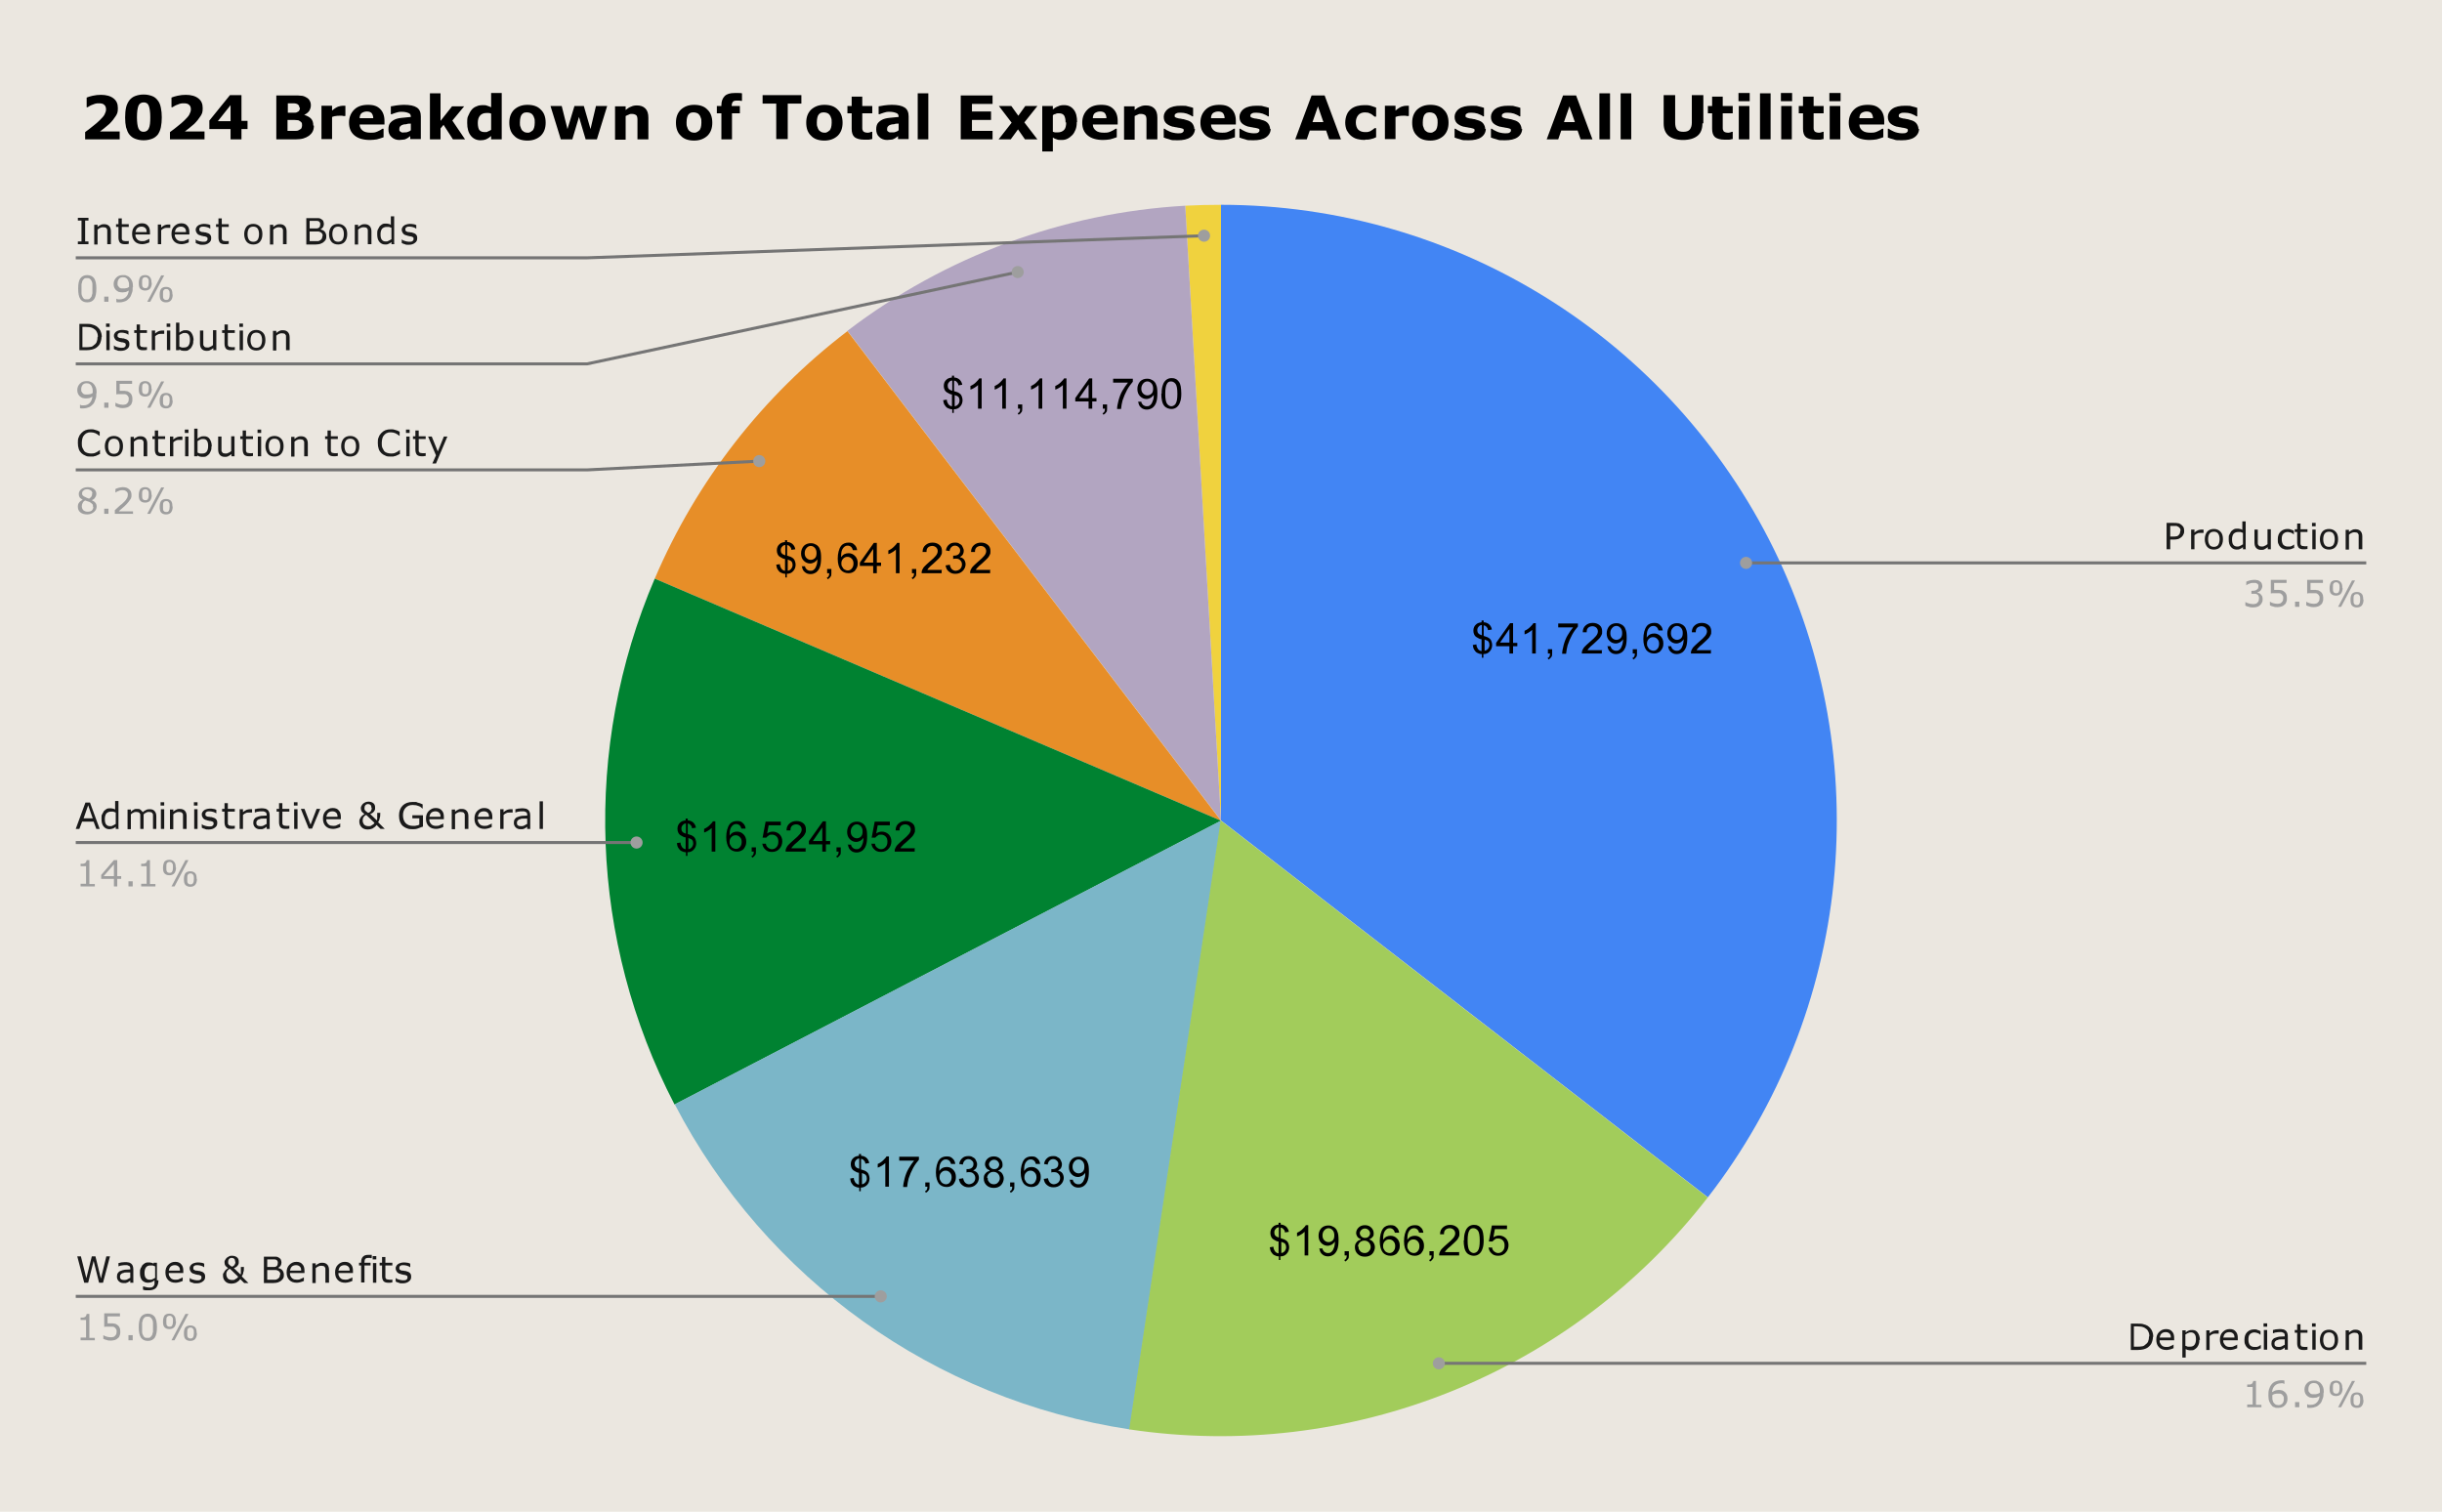 <?xml version="1.0" encoding="UTF-8"?>
<svg id="Layer_1" xmlns="http://www.w3.org/2000/svg" version="1.1" xmlns:xlink="http://www.w3.org/1999/xlink" viewBox="0 0 806 499">
  <!-- Generator: Adobe Illustrator 29.2.1, SVG Export Plug-In . SVG Version: 2.1.0 Build 116)  -->
  <defs>
    <style>
      .st0 {
        fill: none;
        stroke: #757575;
        stroke-miterlimit: 10;
      }

      .st1 {
        fill: #008231;
      }

      .st2 {
        fill: #e78e28;
      }

      .st3 {
        fill: #a2cc5b;
      }

      .st4 {
        fill: #4285f4;
      }

      .st5 {
        fill: #ebe7e0;
      }

      .st6 {
        fill: #b2a5c1;
      }

      .st7 {
        fill: #1a1a1a;
      }

      .st8 {
        fill: #9e9e9e;
      }

      .st9 {
        fill: #7bb6c8;
      }

      .st10 {
        fill: #f0d23e;
      }
    </style>
  </defs>
  <path class="st5" d="M0,0h806v499H0V0Z"/>
  <path class="st4" d="M403,67.6c77.5,0,148.3,44.1,182.5,113.7,34.1,69.6,25.7,152.6-21.8,213.9l-160.7-124.4V67.6Z"/>
  <path class="st10" d="M391.2,67.9c3.9-.2,7.8-.3,11.8-.3v203.2l-11.8-202.9Z"/>
  <path class="st6" d="M279.7,109.2c32.2-24.6,71.1-39,111.5-41.3l11.8,202.9-123.3-161.6Z"/>
  <path class="st2" d="M216.1,191c13.8-32.3,35.7-60.4,63.6-81.7l123.3,161.6-186.9-79.9Z"/>
  <path class="st1" d="M222.6,364.5c-28-54-30.4-117.6-6.5-173.5l186.9,79.9-180.4,93.7Z"/>
  <path class="st9" d="M372.8,471.8c-64.3-9.7-120.1-49.6-150.1-107.3l180.4-93.7-30.2,201Z"/>
  <path class="st3" d="M563.7,395.2c-45.1,58.2-118.1,87.5-191,76.6l30.2-201,160.7,124.4Z"/>
  <path d="M489.1,217.1v-1.2c-.6,0-1.1-.2-1.5-.4-.4-.2-.7-.5-1-1-.3-.4-.4-1-.5-1.6l1.2-.2c0,.7.3,1.1.5,1.5.3.4.8.7,1.2.7v-3.9c-.5,0-1-.3-1.5-.6-.4-.2-.7-.5-.9-.9-.2-.4-.3-.8-.3-1.3,0-.9.3-1.6.9-2.1.4-.4,1-.6,1.8-.7v-.6h.7v.6c.7,0,1.3.3,1.7.6.5.4.9,1.1,1,1.8l-1.3.2c0-.5-.2-.8-.5-1.1-.2-.3-.5-.4-.9-.5v3.5c.6.2,1,.3,1.2.4.4.2.7.4.9.6.2.2.4.5.5.9.1.3.2.7.2,1.1,0,.8-.3,1.6-.8,2.1-.5.6-1.2.9-2.1.9v1.2h-.7ZM489.1,206.3c-.5,0-.9.3-1.1.6-.3.3-.4.7-.4,1.1s.1.8.3,1c.2.3.6.5,1.2.7v-3.4ZM489.9,214.8c.5,0,.9-.3,1.2-.6.3-.4.5-.8.5-1.3s-.1-.8-.3-1.1c-.2-.3-.7-.5-1.3-.7v3.8ZM498.2,215.7v-2.4h-4.4v-1.1l4.6-6.5h1v6.5h1.4v1.1h-1.4v2.4h-1.2ZM498.2,212.1v-4.5l-3.1,4.5h3.1ZM506.9,215.7h-1.2v-7.8c-.3.3-.7.6-1.2.9-.5.3-.9.5-1.3.6v-1.2c.7-.3,1.3-.7,1.8-1.2.5-.5.9-.9,1.1-1.3h.8v10.1ZM510.9,215.7v-1.4h1.4v1.4c0,.5,0,.9-.3,1.2-.2.3-.5.6-.9.8l-.3-.5c.3-.1.5-.3.6-.5s.2-.5.2-1h-.7ZM514.3,207v-1.2h6.5v1c-.6.7-1.3,1.6-1.9,2.7s-1.1,2.3-1.5,3.5c-.2.8-.4,1.8-.5,2.8h-1.3c0-.8.2-1.7.5-2.9.3-1.1.7-2.2,1.3-3.2.6-1,1.2-1.9,1.8-2.6h-4.9ZM528.7,214.5v1.2h-6.6c0-.3,0-.6.1-.9.2-.4.4-.9.8-1.3.4-.4.9-.9,1.6-1.5,1.1-.9,1.8-1.6,2.2-2.1.4-.5.6-1,.6-1.5s-.2-.9-.5-1.2c-.3-.3-.8-.5-1.3-.5s-1.1.2-1.4.5c-.4.4-.5.8-.5,1.5h-1.3c0-1.1.4-1.8,1-2.3.6-.5,1.3-.8,2.3-.8s1.7.3,2.3.8c.6.5.8,1.2.8,2s0,.8-.2,1.2c-.2.4-.4.8-.8,1.2-.4.4-1,1-1.9,1.8-.7.6-1.2,1-1.4,1.3-.2.2-.4.4-.5.7h4.9ZM530.4,213.3h1.2c0,.4.3.8.6,1.1.3.2.7.4,1.1.4s.7,0,1-.2c.3-.2.5-.4.7-.7.2-.3.3-.7.5-1.2.1-.5.2-1,.2-1.5s0-.1,0-.2c-.2.4-.6.7-1,1-.4.2-.9.4-1.4.4-.8,0-1.5-.3-2.1-.9-.6-.6-.9-1.4-.9-2.4s.3-1.8.9-2.5c.6-.6,1.4-.9,2.3-.9s1.2.2,1.8.5c.5.3,1,.8,1.2,1.5.3.6.4,1.6.4,2.8s-.1,2.3-.4,3.1c-.3.8-.7,1.3-1.2,1.7-.6.4-1.2.6-1.9.6s-1.4-.2-1.9-.7c-.5-.4-.8-1-.9-1.8ZM535.4,208.9c0-.7-.2-1.3-.6-1.7-.4-.4-.8-.6-1.3-.6s-1,.2-1.4.7c-.4.4-.6,1-.6,1.7s.2,1.2.6,1.6c.4.4.9.6,1.4.6s1-.2,1.4-.6c.4-.4.5-1,.5-1.7ZM538.9,215.7v-1.4h1.4v1.4c0,.5,0,.9-.3,1.2-.2.3-.5.6-.9.8l-.3-.5c.3-.1.5-.3.6-.5s.2-.5.2-1h-.7ZM548.6,208.1h-1.2c-.1-.4-.3-.8-.5-1-.3-.3-.7-.5-1.2-.5s-.7.1-1,.3c-.4.3-.7.7-.9,1.2-.2.5-.3,1.3-.3,2.3.3-.4.7-.8,1.1-1,.4-.2.9-.3,1.4-.3.8,0,1.5.3,2.1.9.6.6.9,1.4.9,2.3s-.1,1.2-.4,1.8c-.3.5-.6,1-1.1,1.2-.5.3-1,.4-1.6.4-1,0-1.9-.4-2.5-1.1-.6-.8-1-2-1-3.7s.4-3.3,1.1-4.2c.6-.8,1.5-1.1,2.5-1.1s1.4.2,1.9.7c.5.4.8,1,.9,1.8ZM543.6,212.4c0,.4,0,.8.3,1.2.2.4.4.7.8.9.3.2.7.3,1,.3.5,0,1-.2,1.3-.6.4-.4.6-1,.6-1.7s-.2-1.2-.6-1.6c-.4-.4-.8-.6-1.4-.6s-1,.2-1.4.6c-.4.4-.6.9-.6,1.6ZM550.4,213.3h1.2c0,.4.3.8.6,1.1.3.2.7.4,1.1.4s.7,0,1-.2c.3-.2.5-.4.7-.7.2-.3.3-.7.5-1.2.1-.5.2-1,.2-1.5s0-.1,0-.2c-.2.4-.6.7-1,1-.4.2-.9.4-1.4.4-.8,0-1.5-.3-2.1-.9-.6-.6-.9-1.4-.9-2.4s.3-1.8.9-2.5c.6-.6,1.4-.9,2.3-.9s1.2.2,1.8.5c.5.3,1,.8,1.2,1.5.3.6.4,1.6.4,2.8s-.1,2.3-.4,3.1c-.3.8-.7,1.3-1.2,1.7-.6.4-1.2.6-1.9.6s-1.4-.2-1.9-.7c-.5-.4-.8-1-.9-1.8ZM555.4,208.9c0-.7-.2-1.3-.6-1.7-.4-.4-.8-.6-1.3-.6s-1,.2-1.4.7c-.4.4-.6,1-.6,1.7s.2,1.2.6,1.6c.4.4.9.6,1.4.6s1-.2,1.4-.6c.4-.4.5-1,.5-1.7ZM564.7,214.5v1.2h-6.6c0-.3,0-.6.1-.9.2-.4.4-.9.8-1.3.4-.4.9-.9,1.6-1.5,1.1-.9,1.8-1.6,2.2-2.1.4-.5.6-1,.6-1.5s-.2-.9-.5-1.2c-.3-.3-.8-.5-1.3-.5s-1.1.2-1.4.5c-.4.4-.5.8-.5,1.5h-1.3c0-1.1.4-1.8,1-2.3.6-.5,1.3-.8,2.3-.8s1.7.3,2.3.8c.6.5.8,1.2.8,2s0,.8-.2,1.2c-.2.4-.4.8-.8,1.2-.4.4-1,1-1.9,1.8-.7.6-1.2,1-1.4,1.3-.2.2-.4.4-.5.7h4.9Z"/>
  <path d="M422.1,415.9v-1.2c-.6,0-1.1-.2-1.5-.4-.4-.2-.7-.5-1-1-.3-.4-.4-1-.5-1.6l1.2-.2c0,.7.3,1.1.5,1.5.3.4.8.7,1.2.7v-3.9c-.5,0-1-.3-1.5-.6-.4-.2-.7-.5-.9-.9-.2-.4-.3-.8-.3-1.3,0-.9.3-1.6.9-2.1.4-.4,1-.6,1.8-.7v-.6h.7v.6c.7,0,1.3.3,1.7.6.5.4.9,1.1,1,1.8l-1.3.2c0-.5-.2-.8-.5-1.1-.2-.3-.5-.4-.9-.5v3.5c.6.2,1,.3,1.2.4.4.2.7.4.9.6.2.2.4.5.5.9.1.3.2.7.2,1.1,0,.8-.3,1.6-.8,2.1-.5.6-1.2.9-2.1.9v1.2h-.7ZM422.1,405.1c-.5,0-.9.3-1.1.6-.3.3-.4.7-.4,1.1s.1.8.3,1c.2.3.6.5,1.2.7v-3.4ZM422.8,413.6c.5,0,.9-.3,1.2-.6.3-.4.5-.8.5-1.3s-.1-.8-.3-1.1c-.2-.3-.7-.5-1.3-.7v3.8ZM431.8,414.4h-1.2v-7.8c-.3.3-.7.6-1.2.9-.5.3-.9.5-1.3.6v-1.2c.7-.3,1.3-.7,1.8-1.2.5-.5.9-.9,1.1-1.3h.8v10.1ZM435.3,412.1h1.2c0,.4.3.8.6,1.1.3.2.7.4,1.1.4s.7,0,1-.2c.3-.2.5-.4.7-.7.2-.3.3-.7.5-1.2.1-.5.2-1,.2-1.5s0-.1,0-.2c-.2.4-.6.7-1,1-.4.2-.9.4-1.4.4-.8,0-1.5-.3-2.1-.9-.6-.6-.9-1.4-.9-2.4s.3-1.8.9-2.5c.6-.6,1.4-.9,2.3-.9s1.2.2,1.8.5c.5.3,1,.8,1.2,1.5.3.6.4,1.6.4,2.8s-.1,2.3-.4,3.1c-.3.8-.7,1.3-1.2,1.7-.6.4-1.2.6-1.9.6s-1.4-.2-1.9-.7c-.5-.4-.8-1-.9-1.8ZM440.4,407.7c0-.7-.2-1.3-.6-1.7-.4-.4-.8-.6-1.3-.6s-1,.2-1.4.7c-.4.4-.6,1-.6,1.7s.2,1.2.6,1.6c.4.4.9.6,1.4.6s1-.2,1.4-.6c.4-.4.5-1,.5-1.7ZM443.8,414.4v-1.4h1.4v1.4c0,.5,0,.9-.3,1.2-.2.3-.5.6-.9.8l-.3-.5c.3-.1.5-.3.6-.5s.2-.5.2-1h-.7ZM449.1,409c-.5-.2-.9-.5-1.1-.8-.2-.3-.4-.8-.4-1.2,0-.7.3-1.3.8-1.8.5-.5,1.2-.8,2.1-.8s1.6.3,2.1.8c.5.5.8,1.1.8,1.9s-.1.9-.4,1.2c-.2.3-.6.6-1.1.8.6.2,1.1.5,1.4,1,.3.4.5,1,.5,1.6s-.3,1.6-.9,2.2c-.6.6-1.4.9-2.4.9s-1.8-.3-2.4-.9c-.6-.6-.9-1.3-.9-2.2s.2-1.2.5-1.6c.3-.4.8-.8,1.4-.9ZM448.8,406.9c0,.5.2.9.5,1.2.3.3.7.5,1.2.5s.9-.1,1.2-.4c.3-.3.5-.7.5-1.1s-.2-.8-.5-1.1c-.3-.3-.7-.5-1.2-.5s-.9.2-1.2.5c-.3.3-.5.7-.5,1.1ZM448.4,411.5c0,.4,0,.7.2,1,.2.3.4.6.7.8.3.2.7.3,1.1.3.6,0,1.1-.2,1.4-.6.4-.4.6-.9.6-1.4s-.2-1.1-.6-1.5c-.4-.4-.9-.6-1.5-.6s-1.1.2-1.5.6c-.4.4-.6.9-.6,1.4ZM461.6,406.9h-1.2c-.1-.4-.3-.8-.5-1-.3-.3-.7-.5-1.2-.5s-.7.1-1,.3c-.4.3-.7.7-.9,1.2-.2.5-.3,1.3-.3,2.3.3-.4.7-.8,1.1-1,.4-.2.9-.3,1.4-.3.8,0,1.5.3,2.1.9.6.6.9,1.4.9,2.3s-.1,1.2-.4,1.8c-.3.5-.6,1-1.1,1.2-.5.3-1,.4-1.6.4-1,0-1.9-.4-2.5-1.1-.6-.8-1-2-1-3.7s.4-3.3,1.1-4.2c.6-.8,1.5-1.1,2.5-1.1s1.4.2,1.9.7c.5.4.8,1,.9,1.8ZM456.5,411.2c0,.4,0,.8.3,1.2.2.4.4.7.8.9.3.2.7.3,1,.3.5,0,1-.2,1.3-.6.4-.4.6-1,.6-1.7s-.2-1.2-.6-1.6c-.4-.4-.8-.6-1.4-.6s-1,.2-1.4.6c-.4.4-.6.9-.6,1.6ZM469.6,406.9h-1.2c-.1-.4-.3-.8-.5-1-.3-.3-.7-.5-1.2-.5s-.7.1-1,.3c-.4.3-.7.7-.9,1.2-.2.5-.3,1.3-.3,2.3.3-.4.7-.8,1.1-1,.4-.2.9-.3,1.4-.3.8,0,1.5.3,2.1.9.6.6.9,1.4.9,2.3s-.1,1.2-.4,1.8c-.3.5-.6,1-1.1,1.2-.5.3-1,.4-1.6.4-1,0-1.9-.4-2.5-1.1-.6-.8-1-2-1-3.7s.4-3.3,1.1-4.2c.6-.8,1.5-1.1,2.5-1.1s1.4.2,1.9.7c.5.4.8,1,.9,1.8ZM464.5,411.2c0,.4,0,.8.3,1.2.2.4.4.7.8.9.3.2.7.3,1,.3.5,0,1-.2,1.3-.6.4-.4.6-1,.6-1.7s-.2-1.2-.6-1.6c-.4-.4-.8-.6-1.4-.6s-1,.2-1.4.6c-.4.4-.6.9-.6,1.6ZM471.8,414.4v-1.4h1.4v1.4c0,.5,0,.9-.3,1.2-.2.3-.5.6-.9.8l-.3-.5c.3-.1.5-.3.6-.5s.2-.5.2-1h-.7ZM481.6,413.2v1.2h-6.6c0-.3,0-.6.1-.9.2-.4.4-.9.8-1.3.4-.4.9-.9,1.6-1.5,1.1-.9,1.8-1.6,2.2-2.1.4-.5.6-1,.6-1.5s-.2-.9-.5-1.2c-.3-.3-.8-.5-1.3-.5s-1.1.2-1.4.5c-.4.4-.5.8-.5,1.5h-1.3c0-1.1.4-1.8,1-2.3.6-.5,1.3-.8,2.3-.8s1.7.3,2.3.8c.6.5.8,1.2.8,2s0,.8-.2,1.2c-.2.4-.4.8-.8,1.2-.4.4-1,1-1.9,1.8-.7.6-1.2,1-1.4,1.3-.2.2-.4.4-.5.7h4.9ZM483.2,409.5c0-1.2.1-2.1.4-2.9.2-.7.6-1.3,1.1-1.7.5-.4,1.1-.6,1.8-.6s1,.1,1.4.3.7.5,1,.9c.3.4.5.9.6,1.5.1.6.2,1.4.2,2.4s-.1,2.1-.4,2.8c-.2.7-.6,1.3-1.1,1.7-.5.4-1.1.6-1.8.6s-1.7-.3-2.3-1c-.7-.8-1-2.2-1-4.1ZM484.4,409.5c0,1.6.2,2.7.6,3.3.4.5.9.8,1.4.8s1.1-.3,1.4-.8c.4-.6.6-1.6.6-3.3s-.2-2.8-.6-3.3c-.4-.5-.9-.8-1.5-.8s-1,.2-1.3.7c-.4.6-.6,1.7-.6,3.4ZM491.2,411.8h1.3c0,.5.3,1,.7,1.3.4.3.8.5,1.3.5s1.1-.2,1.5-.7c.4-.4.6-1,.6-1.8s-.2-1.3-.6-1.7c-.4-.4-.9-.6-1.5-.6s-.8,0-1.1.3c-.3.2-.6.4-.8.7h-1.2c0-.1,1-5.3,1-5.3h5v1.2h-4l-.5,2.7c.6-.4,1.2-.6,1.9-.6s1.6.3,2.2.9c.6.6.9,1.4.9,2.3s-.3,1.7-.8,2.3c-.6.8-1.5,1.2-2.6,1.2s-1.7-.3-2.2-.8c-.6-.5-.9-1.2-1-2Z"/>
  <path d="M283.6,393.2v-1.2c-.6,0-1.1-.2-1.5-.4s-.7-.5-1-1c-.3-.4-.4-1-.5-1.6l1.2-.2c0,.7.3,1.1.5,1.5.3.4.8.7,1.2.7v-3.9c-.5,0-1-.3-1.5-.6-.4-.2-.7-.5-.9-.9-.2-.4-.3-.8-.3-1.3,0-.9.3-1.6.9-2.1.4-.4,1-.6,1.8-.7v-.6h.7v.6c.7,0,1.3.3,1.7.6.5.4.9,1.1,1,1.8l-1.3.2c0-.5-.2-.8-.5-1.1-.2-.3-.5-.4-.9-.5v3.5c.6.2,1,.3,1.2.4.4.2.7.4.9.6s.4.5.5.9c.1.3.2.7.2,1.1,0,.8-.3,1.6-.8,2.1s-1.2.9-2.1.9v1.2h-.7ZM283.6,382.4c-.5,0-.9.3-1.1.6-.3.3-.4.7-.4,1.1s.1.8.3,1c.2.3.6.5,1.2.7v-3.4ZM284.4,390.9c.5,0,.9-.3,1.2-.6s.5-.8.5-1.3-.1-.8-.3-1.1-.7-.5-1.3-.7v3.8ZM293.4,391.7h-1.2v-7.8c-.3.3-.7.6-1.2.9-.5.3-.9.5-1.3.6v-1.2c.7-.3,1.3-.7,1.8-1.2.5-.5.9-.9,1.1-1.3h.8v10.1ZM296.8,383v-1.2h6.5v1c-.6.7-1.3,1.6-1.9,2.7s-1.1,2.3-1.5,3.5c-.2.8-.4,1.8-.5,2.8h-1.3c0-.8.2-1.7.5-2.9.3-1.1.7-2.2,1.3-3.2.6-1,1.2-1.9,1.8-2.6h-4.9ZM305.4,391.7v-1.4h1.4v1.4c0,.5,0,.9-.3,1.2-.2.3-.5.6-.9.8l-.3-.5c.3-.1.5-.3.6-.5s.2-.5.2-1h-.7ZM315.1,384.2h-1.2c-.1-.4-.3-.8-.5-1-.3-.3-.7-.5-1.2-.5s-.7.1-1,.3c-.4.3-.7.7-.9,1.2-.2.5-.3,1.3-.3,2.3.3-.4.7-.8,1.1-1,.4-.2.9-.3,1.4-.3.8,0,1.5.3,2.1.9s.9,1.4.9,2.3-.1,1.2-.4,1.8-.6,1-1.1,1.2c-.5.3-1,.4-1.6.4-1,0-1.9-.4-2.5-1.1-.6-.8-1-2-1-3.7s.4-3.3,1.1-4.2c.6-.8,1.5-1.1,2.5-1.1s1.4.2,1.9.7c.5.4.8,1,.9,1.8ZM310.1,388.5c0,.4,0,.8.3,1.2.2.4.4.7.8.9.3.2.7.3,1,.3.5,0,1-.2,1.3-.6s.6-1,.6-1.7-.2-1.2-.6-1.6c-.4-.4-.8-.6-1.4-.6s-1,.2-1.4.6c-.4.4-.6.9-.6,1.6ZM316.7,389.1l1.2-.2c.1.7.4,1.2.7,1.5.3.3.8.5,1.2.5s1.1-.2,1.5-.6c.4-.4.6-.9.6-1.5s-.2-1-.6-1.4c-.4-.4-.8-.5-1.4-.5s-.5,0-.9.1v-1.1c.2,0,.3,0,.3,0,.5,0,1-.1,1.4-.4s.6-.7.6-1.3-.2-.8-.5-1.1c-.3-.3-.7-.5-1.2-.5s-.9.2-1.2.5c-.3.3-.5.7-.6,1.3l-1.2-.2c.1-.8.5-1.5,1-1.9.5-.5,1.2-.7,2-.7s1.1.1,1.5.4c.5.2.8.5,1,1,.2.4.4.8.4,1.3s-.1.8-.3,1.2-.6.6-1,.9c.6.1,1.1.4,1.4.8.3.4.5,1,.5,1.6s-.3,1.6-1,2.2c-.6.6-1.4.9-2.4.9s-1.6-.3-2.2-.8c-.6-.5-.9-1.2-1-2ZM326.6,386.3c-.5-.2-.9-.5-1.1-.8-.2-.3-.4-.8-.4-1.2,0-.7.3-1.3.8-1.8.5-.5,1.2-.8,2.1-.8s1.6.3,2.1.8c.5.5.8,1.1.8,1.9s-.1.9-.4,1.2c-.2.3-.6.6-1.1.8.6.2,1.1.5,1.4,1s.5,1,.5,1.6-.3,1.6-.9,2.2-1.4.9-2.4.9-1.8-.3-2.4-.9c-.6-.6-.9-1.3-.9-2.2s.2-1.2.5-1.6c.3-.4.8-.8,1.4-.9ZM326.4,384.2c0,.5.2.9.5,1.2s.7.5,1.2.5.9-.1,1.2-.4c.3-.3.5-.7.5-1.1s-.2-.8-.5-1.1c-.3-.3-.7-.5-1.2-.5s-.9.2-1.2.5c-.3.3-.5.7-.5,1.1ZM326,388.8c0,.4,0,.7.2,1,.2.3.4.6.7.8.3.2.7.3,1.1.3.6,0,1.1-.2,1.4-.6.4-.4.6-.9.6-1.4s-.2-1.1-.6-1.5c-.4-.4-.9-.6-1.5-.6s-1.1.2-1.5.6c-.4.4-.6.9-.6,1.4ZM333.4,391.7v-1.4h1.4v1.4c0,.5,0,.9-.3,1.2-.2.3-.5.6-.9.8l-.3-.5c.3-.1.5-.3.6-.5s.2-.5.2-1h-.7ZM343.1,384.2h-1.2c-.1-.4-.3-.8-.5-1-.3-.3-.7-.5-1.2-.5s-.7.1-1,.3c-.4.3-.7.7-.9,1.2-.2.5-.3,1.3-.3,2.3.3-.4.7-.8,1.1-1,.4-.2.9-.3,1.4-.3.8,0,1.5.3,2.1.9s.9,1.4.9,2.3-.1,1.2-.4,1.8-.6,1-1.1,1.2c-.5.3-1,.4-1.6.4-1,0-1.9-.4-2.5-1.1-.6-.8-1-2-1-3.7s.4-3.3,1.1-4.2c.6-.8,1.5-1.1,2.5-1.1s1.4.2,1.9.7c.5.4.8,1,.9,1.8ZM338.1,388.5c0,.4,0,.8.3,1.2.2.4.4.7.8.9.3.2.7.3,1,.3.5,0,1-.2,1.3-.6s.6-1,.6-1.7-.2-1.2-.6-1.6c-.4-.4-.8-.6-1.4-.6s-1,.2-1.4.6c-.4.4-.6.9-.6,1.6ZM344.7,389.1l1.2-.2c.1.7.4,1.2.7,1.5.3.3.8.5,1.2.5s1.1-.2,1.5-.6c.4-.4.6-.9.6-1.5s-.2-1-.6-1.4c-.4-.4-.8-.5-1.4-.5s-.5,0-.9.1v-1.1c.2,0,.3,0,.3,0,.5,0,1-.1,1.4-.4s.6-.7.6-1.3-.2-.8-.5-1.1c-.3-.3-.7-.5-1.2-.5s-.9.2-1.2.5c-.3.3-.5.7-.6,1.3l-1.2-.2c.1-.8.5-1.5,1-1.9.5-.5,1.2-.7,2-.7s1.1.1,1.5.4c.5.2.8.5,1,1,.2.4.4.8.4,1.3s-.1.8-.3,1.2-.6.6-1,.9c.6.1,1.1.4,1.4.8.3.4.5,1,.5,1.6s-.3,1.6-1,2.2c-.6.6-1.4.9-2.4.9s-1.6-.3-2.2-.8c-.6-.5-.9-1.2-1-2ZM352.9,389.4h1.2c0,.4.3.8.6,1.1.3.2.7.4,1.1.4s.7,0,1-.2c.3-.2.5-.4.7-.7.2-.3.3-.7.5-1.2s.2-1,.2-1.5,0-.1,0-.2c-.2.4-.6.7-1,1-.4.2-.9.4-1.4.4-.8,0-1.5-.3-2.1-.9s-.9-1.4-.9-2.4.3-1.8.9-2.5c.6-.6,1.4-.9,2.3-.9s1.2.2,1.8.5c.5.3,1,.8,1.2,1.5.3.6.4,1.6.4,2.8s-.1,2.3-.4,3.1c-.3.8-.7,1.3-1.2,1.7s-1.2.6-1.9.6-1.4-.2-1.9-.7c-.5-.4-.8-1-.9-1.8ZM357.9,385c0-.7-.2-1.3-.6-1.7s-.8-.6-1.3-.6-1,.2-1.4.7-.6,1-.6,1.7.2,1.2.6,1.6c.4.4.9.6,1.4.6s1-.2,1.4-.6c.4-.4.5-1,.5-1.7Z"/>
  <path d="M226.4,282.5v-1.2c-.6,0-1.1-.2-1.5-.4-.4-.2-.7-.5-1-1-.3-.4-.4-1-.5-1.6l1.2-.2c0,.7.3,1.1.5,1.5.3.4.8.7,1.2.7v-3.9c-.5,0-1-.3-1.5-.6-.4-.2-.7-.5-.9-.9-.2-.4-.3-.8-.3-1.3,0-.9.3-1.6.9-2.1.4-.4,1-.6,1.8-.7v-.6h.7v.6c.7,0,1.3.3,1.7.6.5.4.9,1.1,1,1.8l-1.3.2c0-.5-.2-.8-.5-1.1-.2-.3-.5-.4-.9-.5v3.5c.6.2,1,.3,1.2.4.4.2.7.4.9.6.2.2.4.5.5.9.1.3.2.7.2,1.1,0,.8-.3,1.6-.8,2.1-.5.6-1.2.9-2.1.9v1.2h-.7ZM226.4,271.8c-.5,0-.9.3-1.1.6-.3.3-.4.7-.4,1.1s.1.8.3,1c.2.3.6.5,1.2.7v-3.4ZM227.1,280.3c.5,0,.9-.3,1.2-.6.3-.4.5-.8.5-1.3s-.1-.8-.3-1.1c-.2-.3-.7-.5-1.3-.7v3.8ZM236.1,281.1h-1.2v-7.8c-.3.3-.7.6-1.2.9-.5.3-.9.5-1.3.6v-1.2c.7-.3,1.3-.7,1.8-1.2.5-.5.9-.9,1.1-1.3h.8v10.1ZM245.9,273.5h-1.2c-.1-.4-.3-.8-.5-1-.3-.3-.7-.5-1.2-.5s-.7.1-1,.3c-.4.3-.7.7-.9,1.2-.2.5-.3,1.3-.3,2.3.3-.4.7-.8,1.1-1,.4-.2.9-.3,1.4-.3.8,0,1.5.3,2.1.9.6.6.9,1.4.9,2.3s-.1,1.2-.4,1.8-.6,1-1.1,1.2c-.5.3-1,.4-1.6.4-1,0-1.9-.4-2.5-1.1-.6-.8-1-2-1-3.7s.4-3.3,1.1-4.2c.6-.8,1.5-1.1,2.5-1.1s1.4.2,1.9.7c.5.4.8,1,.9,1.8ZM240.8,277.8c0,.4,0,.8.3,1.2.2.4.4.7.8.9.3.2.7.3,1,.3.5,0,1-.2,1.3-.6.4-.4.6-1,.6-1.7s-.2-1.2-.6-1.6c-.4-.4-.8-.6-1.4-.6s-1,.2-1.4.6c-.4.4-.6.9-.6,1.6ZM248.1,281.1v-1.4h1.4v1.4c0,.5,0,.9-.3,1.2-.2.3-.5.6-.9.8l-.3-.5c.3-.1.5-.3.6-.5s.2-.5.2-1h-.7ZM251.5,278.5h1.3c0,.5.3,1,.7,1.3.4.3.8.5,1.3.5s1.1-.2,1.5-.7c.4-.4.6-1,.6-1.8s-.2-1.3-.6-1.7c-.4-.4-.9-.6-1.5-.6s-.8,0-1.1.3c-.3.2-.6.4-.8.7h-1.2c0-.1,1-5.3,1-5.3h5v1.2h-4l-.5,2.7c.6-.4,1.2-.6,1.9-.6s1.6.3,2.2.9c.6.6.9,1.4.9,2.3s-.3,1.7-.8,2.3c-.6.8-1.5,1.2-2.6,1.2s-1.7-.3-2.2-.8c-.6-.5-.9-1.2-1-2ZM265.9,279.9v1.2h-6.6c0-.3,0-.6.1-.9.2-.4.4-.9.8-1.3.4-.4.9-.9,1.6-1.5,1.1-.9,1.8-1.6,2.2-2.1.4-.5.6-1,.6-1.5s-.2-.9-.5-1.2c-.3-.3-.8-.5-1.3-.5s-1.1.2-1.4.5c-.4.4-.5.8-.5,1.5h-1.3c0-1.1.4-1.8,1-2.3.6-.5,1.3-.8,2.3-.8s1.7.3,2.3.8c.6.5.8,1.2.8,2s0,.8-.2,1.2c-.2.4-.4.8-.8,1.2-.4.4-1,1-1.9,1.8-.7.6-1.2,1-1.4,1.3-.2.2-.4.4-.5.7h4.9ZM271.4,281.1v-2.4h-4.4v-1.1l4.6-6.5h1v6.5h1.4v1.1h-1.4v2.4h-1.2ZM271.4,277.6v-4.5l-3.1,4.5h3.1ZM276.1,281.1v-1.4h1.4v1.4c0,.5,0,.9-.3,1.2-.2.3-.5.6-.9.8l-.3-.5c.3-.1.5-.3.6-.5s.2-.5.2-1h-.7ZM279.7,278.8h1.2c0,.4.3.8.6,1.1.3.2.7.4,1.1.4s.7,0,1-.2c.3-.2.5-.4.7-.7.2-.3.3-.7.5-1.2.1-.5.2-1,.2-1.5s0-.1,0-.2c-.2.4-.6.7-1,1-.4.2-.9.4-1.4.4-.8,0-1.5-.3-2.1-.9-.6-.6-.9-1.4-.9-2.4s.3-1.8.9-2.5c.6-.6,1.4-.9,2.3-.9s1.2.2,1.8.5c.5.3,1,.8,1.2,1.5.3.6.4,1.6.4,2.8s-.1,2.3-.4,3.1c-.3.8-.7,1.3-1.2,1.7-.6.4-1.2.6-1.9.6s-1.4-.2-1.9-.7c-.5-.4-.8-1-.9-1.8ZM284.7,274.4c0-.7-.2-1.3-.6-1.7-.4-.4-.8-.6-1.3-.6s-1,.2-1.4.7c-.4.4-.6,1-.6,1.7s.2,1.2.6,1.6c.4.4.9.6,1.4.6s1-.2,1.4-.6c.4-.4.5-1,.5-1.7ZM287.5,278.5h1.3c0,.5.3,1,.7,1.3.4.3.8.5,1.3.5s1.1-.2,1.5-.7c.4-.4.6-1,.6-1.8s-.2-1.3-.6-1.7-.9-.6-1.5-.6-.8,0-1.1.3c-.3.2-.6.4-.8.7h-1.2c0-.1,1-5.3,1-5.3h5v1.2h-4l-.5,2.7c.6-.4,1.2-.6,1.9-.6s1.6.3,2.2.9c.6.6.9,1.4.9,2.3s-.3,1.7-.8,2.3c-.6.8-1.5,1.2-2.6,1.2s-1.7-.3-2.2-.8c-.6-.5-.9-1.2-1-2ZM301.9,279.9v1.2h-6.6c0-.3,0-.6.1-.9.2-.4.4-.9.8-1.3.4-.4.9-.9,1.6-1.5,1.1-.9,1.8-1.6,2.2-2.1.4-.5.6-1,.6-1.5s-.2-.9-.5-1.2c-.3-.3-.8-.5-1.3-.5s-1.1.2-1.4.5c-.4.4-.5.8-.5,1.5h-1.3c0-1.1.4-1.8,1-2.3.6-.5,1.3-.8,2.3-.8s1.7.3,2.3.8c.6.5.8,1.2.8,2s0,.8-.2,1.2c-.2.4-.4.8-.8,1.2-.4.4-1,1-1.9,1.8-.7.6-1.2,1-1.4,1.3-.2.2-.4.4-.5.7h4.9Z"/>
  <path d="M259.2,190.6v-1.2c-.6,0-1.1-.2-1.5-.4-.4-.2-.7-.5-1-1-.3-.4-.4-1-.5-1.6l1.2-.2c0,.7.3,1.1.5,1.5.3.4.8.7,1.2.7v-3.9c-.5,0-1-.3-1.5-.6-.4-.2-.7-.5-.9-.9-.2-.4-.3-.8-.3-1.3,0-.9.3-1.6.9-2.1.4-.4,1-.6,1.8-.7v-.6h.7v.6c.7,0,1.3.3,1.7.6.5.4.9,1.1,1,1.8l-1.3.2c0-.5-.2-.8-.5-1.1-.2-.3-.5-.4-.9-.5v3.5c.6.2,1,.3,1.2.4.4.2.7.4.9.6.2.2.4.5.5.9.1.3.2.7.2,1.1,0,.8-.3,1.6-.8,2.1-.5.6-1.2.9-2.1.9v1.2h-.7ZM259.2,179.9c-.5,0-.9.3-1.1.6-.3.3-.4.7-.4,1.1s.1.8.3,1c.2.3.6.5,1.2.7v-3.4ZM259.9,188.4c.5,0,.9-.3,1.2-.6.3-.4.5-.8.5-1.3s-.1-.8-.3-1.1c-.2-.3-.7-.5-1.3-.7v3.8ZM264.5,186.9h1.2c0,.4.3.8.6,1.1.3.2.7.4,1.1.4s.7,0,1-.2c.3-.2.5-.4.7-.7.2-.3.3-.7.5-1.2.1-.5.2-1,.2-1.5s0-.1,0-.2c-.2.4-.6.7-1,1-.4.2-.9.4-1.4.4-.8,0-1.5-.3-2.1-.9-.6-.6-.9-1.4-.9-2.4s.3-1.8.9-2.5c.6-.6,1.4-.9,2.3-.9s1.2.2,1.8.5c.5.3,1,.8,1.2,1.5.3.6.4,1.6.4,2.8s-.1,2.3-.4,3.1c-.3.8-.7,1.3-1.2,1.7-.6.4-1.2.6-1.9.6s-1.4-.2-1.9-.7c-.5-.4-.8-1-.9-1.8ZM269.5,182.5c0-.7-.2-1.3-.6-1.7-.4-.4-.8-.6-1.3-.6s-1,.2-1.4.7c-.4.4-.6,1-.6,1.7s.2,1.2.6,1.6c.4.4.9.6,1.4.6s1-.2,1.4-.6c.4-.4.5-1,.5-1.7ZM273,189.2v-1.4h1.4v1.4c0,.5,0,.9-.3,1.2-.2.3-.5.6-.9.8l-.3-.5c.3-.1.5-.3.6-.5s.2-.5.2-1h-.7ZM282.7,181.6h-1.2c-.1-.4-.3-.8-.5-1-.3-.3-.7-.5-1.2-.5s-.7.1-1,.3c-.4.3-.7.7-.9,1.2-.2.5-.3,1.3-.3,2.3.3-.4.7-.8,1.1-1,.4-.2.9-.3,1.4-.3.8,0,1.5.3,2.1.9.6.6.9,1.4.9,2.3s-.1,1.2-.4,1.8c-.3.5-.6,1-1.1,1.2-.5.3-1,.4-1.6.4-1,0-1.9-.4-2.5-1.1-.6-.8-1-2-1-3.7s.4-3.3,1.1-4.2c.6-.8,1.5-1.1,2.5-1.1s1.4.2,1.9.7c.5.4.8,1,.9,1.8ZM277.7,185.9c0,.4,0,.8.3,1.2.2.4.4.7.8.9.3.2.7.3,1,.3.5,0,1-.2,1.3-.6.4-.4.6-1,.6-1.7s-.2-1.2-.6-1.6c-.4-.4-.8-.6-1.4-.6s-1,.2-1.4.6c-.4.4-.6.9-.6,1.6ZM288.2,189.2v-2.4h-4.4v-1.1l4.6-6.5h1v6.5h1.4v1.1h-1.4v2.4h-1.2ZM288.2,185.7v-4.5l-3.1,4.5h3.1ZM296.9,189.2h-1.2v-7.8c-.3.3-.7.6-1.2.9-.5.3-.9.5-1.3.6v-1.2c.7-.3,1.3-.7,1.8-1.2.5-.5.9-.9,1.1-1.3h.8v10.1ZM301,189.2v-1.4h1.4v1.4c0,.5,0,.9-.3,1.2-.2.3-.5.6-.9.8l-.3-.5c.3-.1.5-.3.6-.5s.2-.5.2-1h-.7ZM310.8,188v1.2h-6.6c0-.3,0-.6.1-.9.2-.4.4-.9.8-1.3.4-.4.9-.9,1.6-1.5,1.1-.9,1.8-1.6,2.2-2.1.4-.5.6-1,.6-1.5s-.2-.9-.5-1.2c-.3-.3-.8-.5-1.3-.5s-1.1.2-1.4.5c-.4.4-.5.8-.5,1.5h-1.3c0-1.1.4-1.8,1-2.3.6-.5,1.3-.8,2.3-.8s1.7.3,2.3.8c.6.5.8,1.2.8,2s0,.8-.2,1.2c-.2.4-.4.8-.8,1.2-.4.4-1,1-1.9,1.8-.7.6-1.2,1-1.4,1.3-.2.2-.4.4-.5.7h4.9ZM312.3,186.6l1.2-.2c.1.7.4,1.2.7,1.5.3.3.8.5,1.2.5s1.1-.2,1.5-.6c.4-.4.6-.9.6-1.5s-.2-1-.6-1.4c-.4-.4-.8-.5-1.4-.5s-.5,0-.9.1v-1.1c.2,0,.3,0,.3,0,.5,0,1-.1,1.4-.4.4-.3.6-.7.6-1.3s-.2-.8-.5-1.1c-.3-.3-.7-.5-1.2-.5s-.9.2-1.2.5c-.3.3-.5.7-.6,1.3l-1.2-.2c.1-.8.5-1.5,1-1.9.5-.5,1.2-.7,2-.7s1.1.1,1.5.4c.5.2.8.5,1,1,.2.4.4.8.4,1.3s-.1.8-.3,1.2c-.2.4-.6.6-1,.9.6.1,1.1.4,1.4.8.3.4.5,1,.5,1.6s-.3,1.6-1,2.2c-.6.6-1.4.9-2.4.9s-1.6-.3-2.2-.8c-.6-.5-.9-1.2-1-2ZM326.8,188v1.2h-6.6c0-.3,0-.6.1-.9.2-.4.4-.9.8-1.3.4-.4.9-.9,1.6-1.5,1.1-.9,1.8-1.6,2.2-2.1.4-.5.6-1,.6-1.5s-.2-.9-.5-1.2c-.3-.3-.8-.5-1.3-.5s-1.1.2-1.4.5c-.4.4-.5.8-.5,1.5h-1.3c0-1.1.4-1.8,1-2.3.6-.5,1.3-.8,2.3-.8s1.7.3,2.3.8c.6.5.8,1.2.8,2s0,.8-.2,1.2c-.2.4-.4.8-.8,1.2-.4.4-1,1-1.9,1.8-.7.6-1.2,1-1.4,1.3-.2.2-.4.4-.5.7h4.9Z"/>
  <path d="M314.3,136.3v-1.2c-.6,0-1.1-.2-1.5-.4-.4-.2-.7-.5-1-1-.3-.4-.4-1-.5-1.6l1.2-.2c0,.7.3,1.1.5,1.5.3.4.8.7,1.2.7v-3.9c-.5,0-1-.3-1.5-.6-.4-.2-.7-.5-.9-.9-.2-.4-.3-.8-.3-1.3,0-.9.3-1.6.9-2.1.4-.4,1-.6,1.8-.7v-.6h.7v.6c.7,0,1.3.3,1.7.6.5.4.9,1.1,1,1.8l-1.3.2c0-.5-.2-.8-.5-1.1-.2-.3-.5-.4-.9-.5v3.5c.6.2,1,.3,1.2.4.4.2.7.4.9.6.2.2.4.5.5.9.1.3.2.7.2,1.1,0,.8-.3,1.6-.8,2.1-.5.6-1.2.9-2.1.9v1.2h-.7ZM314.3,125.6c-.5,0-.9.3-1.1.6-.3.3-.4.7-.4,1.1s.1.8.3,1c.2.3.6.5,1.2.7v-3.4ZM315,134.1c.5,0,.9-.3,1.2-.6s.5-.8.5-1.3-.1-.8-.3-1.1-.7-.5-1.3-.7v3.8ZM324,134.9h-1.2v-7.8c-.3.3-.7.6-1.2.9-.5.3-.9.5-1.3.6v-1.2c.7-.3,1.3-.7,1.8-1.2.5-.5.9-.9,1.1-1.3h.8v10.1ZM332,134.9h-1.2v-7.8c-.3.3-.7.6-1.2.9-.5.3-.9.5-1.3.6v-1.2c.7-.3,1.3-.7,1.8-1.2.5-.5.9-.9,1.1-1.3h.8v10.1ZM336,134.9v-1.4h1.4v1.4c0,.5,0,.9-.3,1.2-.2.3-.5.6-.9.8l-.3-.5c.3-.1.5-.3.6-.5s.2-.5.2-1h-.7ZM344,134.9h-1.2v-7.8c-.3.3-.7.6-1.2.9-.5.3-.9.5-1.3.6v-1.2c.7-.3,1.3-.7,1.8-1.2.5-.5.9-.9,1.1-1.3h.8v10.1ZM352,134.9h-1.2v-7.8c-.3.3-.7.6-1.2.9-.5.3-.9.5-1.3.6v-1.2c.7-.3,1.3-.7,1.8-1.2.5-.5.9-.9,1.1-1.3h.8v10.1ZM359.3,134.9v-2.4h-4.4v-1.1l4.6-6.5h1v6.5h1.4v1.1h-1.4v2.4h-1.2ZM359.3,131.4v-4.5l-3.1,4.5h3.1ZM364,134.9v-1.4h1.4v1.4c0,.5,0,.9-.3,1.2-.2.3-.5.6-.9.8l-.3-.5c.3-.1.5-.3.6-.5s.2-.5.2-1h-.7ZM367.4,126.2v-1.2h6.5v1c-.6.7-1.3,1.6-1.9,2.7s-1.1,2.3-1.5,3.5c-.2.8-.4,1.8-.5,2.8h-1.3c0-.8.2-1.7.5-2.9.3-1.1.7-2.2,1.3-3.2.6-1,1.2-1.9,1.8-2.6h-4.9ZM375.5,132.6h1.2c0,.4.3.8.6,1.1.3.2.7.4,1.1.4s.7,0,1-.2c.3-.2.5-.4.7-.7.2-.3.3-.7.5-1.2s.2-1,.2-1.5,0-.1,0-.2c-.2.4-.6.7-1,1-.4.2-.9.4-1.4.4-.8,0-1.5-.3-2.1-.9-.6-.6-.9-1.4-.9-2.4s.3-1.8.9-2.5c.6-.6,1.4-.9,2.3-.9s1.2.2,1.8.5c.5.3,1,.8,1.2,1.5.3.6.4,1.6.4,2.8s-.1,2.3-.4,3.1c-.3.8-.7,1.3-1.2,1.7-.6.4-1.2.6-1.9.6s-1.4-.2-1.9-.7c-.5-.4-.8-1-.9-1.8ZM380.6,128.2c0-.7-.2-1.3-.6-1.7s-.8-.6-1.3-.6-1,.2-1.4.7-.6,1-.6,1.7.2,1.2.6,1.6c.4.4.9.6,1.4.6s1-.2,1.4-.6c.4-.4.5-1,.5-1.7ZM383.4,130c0-1.2.1-2.1.4-2.9.2-.7.6-1.3,1.1-1.7.5-.4,1.1-.6,1.8-.6s1,.1,1.4.3.7.5,1,.9c.3.4.5.9.6,1.5.1.6.2,1.4.2,2.4s-.1,2.1-.4,2.8c-.2.7-.6,1.3-1.1,1.7-.5.4-1.1.6-1.8.6s-1.7-.3-2.3-1c-.7-.8-1-2.2-1-4.1ZM384.6,130c0,1.6.2,2.7.6,3.3.4.5.9.8,1.4.8s1.1-.3,1.4-.8c.4-.6.6-1.6.6-3.3s-.2-2.8-.6-3.3c-.4-.5-.9-.8-1.5-.8s-1,.2-1.3.7c-.4.6-.6,1.7-.6,3.4Z"/>
  <path class="st7" d="M29.2,80.6h-3.5v-.9h1.2v-6.9h-1.2v-.9h3.5v.9h-1.1v6.9h1.1v.9ZM36.5,80.6h-1.1v-3.7c0-.3,0-.6,0-.8,0-.3,0-.5-.2-.6,0-.2-.2-.3-.4-.4-.2,0-.4-.1-.7-.1s-.6,0-1,.2c-.3.1-.6.3-.9.6v4.9h-1.1v-6.5h1.1v.7c.3-.3.7-.5,1.1-.7.4-.2.7-.2,1.1-.2.7,0,1.2.2,1.6.6.4.4.6,1,.6,1.8v4.2ZM42.4,80.5c-.2,0-.4.1-.7.1-.2,0-.5,0-.6,0-.7,0-1.2-.2-1.5-.5-.3-.4-.5-.9-.5-1.7v-3.5h-.8v-.9h.8v-1.9h1.1v1.9h2.3v.9h-2.3v3c0,.3,0,.6,0,.8,0,.2,0,.4.2.5,0,.2.2.3.4.3.2,0,.4.1.7.1s.4,0,.6,0c.2,0,.3,0,.4-.1h0v1ZM49.5,77.4h-4.8c0,.4,0,.7.2,1,.1.3.3.5.5.7.2.2.4.3.7.4s.6.1.9.1.9,0,1.3-.3c.5-.2.8-.3,1-.5h0v1.2c-.4.2-.8.3-1.1.4-.4.1-.8.2-1.2.2-1.1,0-1.9-.3-2.5-.9-.6-.6-.9-1.4-.9-2.5s.3-1.9.9-2.5c.6-.6,1.3-1,2.3-1s1.6.3,2,.8c.5.5.7,1.2.7,2.2v.6ZM48.4,76.6c0-.6-.1-1-.4-1.3-.3-.3-.7-.5-1.3-.5s-1.1.2-1.4.5c-.3.3-.5.8-.6,1.3h3.8ZM56.1,75.2h0c-.2,0-.3,0-.5,0-.1,0-.3,0-.5,0-.3,0-.7,0-1,.2-.3.1-.6.3-.9.6v4.6h-1.1v-6.5h1.1v1c.4-.4.8-.6,1.2-.8.3-.1.7-.2,1-.2s.3,0,.4,0c0,0,.2,0,.4,0v1.1ZM62.5,77.4h-4.8c0,.4,0,.7.2,1,.1.3.3.5.5.7.2.2.4.3.7.4s.6.1.9.1.9,0,1.3-.3c.5-.2.8-.3,1-.5h0v1.2c-.4.2-.8.3-1.1.4-.4.1-.8.2-1.2.2-1.1,0-1.9-.3-2.5-.9-.6-.6-.9-1.4-.9-2.5s.3-1.9.9-2.5c.6-.6,1.3-1,2.3-1s1.6.3,2,.8c.5.5.7,1.2.7,2.2v.6ZM61.4,76.6c0-.6-.1-1-.4-1.3-.3-.3-.7-.5-1.3-.5s-1.1.2-1.4.5c-.3.3-.5.8-.6,1.3h3.8ZM69.7,78.7c0,.6-.2,1.1-.8,1.5-.5.4-1.2.6-2,.6s-.9,0-1.3-.2c-.4-.1-.7-.2-1-.4v-1.2h0c.3.3.7.5,1.2.6.4.1.8.2,1.2.2s.9,0,1.1-.2c.3-.2.4-.4.4-.7s0-.5-.2-.6c-.1-.1-.4-.2-.8-.3-.2,0-.4,0-.6-.1-.2,0-.5-.1-.7-.2-.6-.1-1-.4-1.2-.7-.2-.3-.4-.7-.4-1.1s0-.5.2-.8c.1-.2.3-.5.5-.6.2-.2.5-.3.8-.4.3-.1.7-.2,1.1-.2s.8,0,1.2.1c.4,0,.7.2,1,.3v1.2h0c-.3-.2-.6-.4-1-.5-.4-.1-.8-.2-1.2-.2s-.8,0-1,.2c-.3.1-.4.4-.4.7s0,.5.2.6c.2.1.4.3.8.3.2,0,.4,0,.7.1.2,0,.5,0,.6.1.5.1.9.3,1.2.6.3.3.4.7.4,1.1ZM75.4,80.5c-.2,0-.4.1-.7.1-.2,0-.5,0-.6,0-.7,0-1.2-.2-1.5-.5-.3-.4-.5-.9-.5-1.7v-3.5h-.8v-.9h.8v-1.9h1.1v1.9h2.3v.9h-2.3v3c0,.3,0,.6,0,.8,0,.2,0,.4.2.5,0,.2.2.3.4.3.2,0,.4.1.7.1s.4,0,.6,0c.2,0,.3,0,.4-.1h0v1ZM86.6,77.3c0,1.1-.3,1.9-.8,2.5-.5.6-1.3.9-2.2.9s-1.7-.3-2.2-.9c-.5-.6-.8-1.5-.8-2.5s.3-1.9.8-2.5c.5-.6,1.3-.9,2.2-.9s1.6.3,2.2.9c.6.6.8,1.5.8,2.5ZM85.5,77.3c0-.9-.2-1.5-.5-1.9-.3-.4-.8-.6-1.4-.6s-1.1.2-1.4.6c-.3.4-.5,1-.5,1.9s.2,1.4.5,1.9c.3.4.8.6,1.4.6s1.1-.2,1.4-.6c.3-.4.5-1.1.5-1.9ZM94.5,80.6h-1.1v-3.7c0-.3,0-.6,0-.8,0-.3,0-.5-.2-.6,0-.2-.2-.3-.4-.4-.2,0-.4-.1-.7-.1s-.6,0-1,.2c-.3.1-.6.3-.9.6v4.9h-1.1v-6.5h1.1v.7c.3-.3.7-.5,1.1-.7.4-.2.7-.2,1.1-.2.7,0,1.2.2,1.6.6.4.4.6,1,.6,1.8v4.2ZM107.7,77.9c0,.4,0,.8-.2,1.2-.2.3-.4.6-.7.8-.3.3-.7.4-1.1.6-.4.1-.9.2-1.5.2h-3.1v-8.7h2.6c.6,0,1.1,0,1.4,0,.3,0,.6.1.9.3.3.2.6.4.7.7.1.3.2.6.2.9,0,.4-.1.8-.3,1.1-.2.3-.5.5-.8.7h0c.6.2,1.1.4,1.4.8.3.4.5.9.5,1.5ZM105.7,74c0-.2,0-.4-.1-.5,0-.1-.2-.3-.3-.4-.2-.1-.4-.2-.7-.2-.3,0-.6,0-1,0h-1.4v2.5h1.5c.4,0,.7,0,.9,0,.2,0,.4-.1.6-.2.2-.1.3-.3.4-.5,0-.2.1-.4.1-.7ZM106.5,77.9c0-.4,0-.6-.2-.8-.1-.2-.3-.4-.6-.5-.2-.1-.4-.2-.7-.2-.3,0-.6,0-1,0h-1.8v3.2h1.5c.5,0,.9,0,1.2,0,.3,0,.6-.2.8-.3.2-.2.4-.3.5-.5.1-.2.2-.5.2-.8ZM114.6,77.3c0,1.1-.3,1.9-.8,2.5-.5.6-1.3.9-2.2.9s-1.7-.3-2.2-.9c-.5-.6-.8-1.5-.8-2.5,0-1.1.3-1.9.8-2.5.5-.6,1.3-.9,2.2-.9s1.6.3,2.2.9c.6.6.8,1.5.8,2.5ZM113.5,77.3c0-.9-.2-1.5-.5-1.9-.3-.4-.8-.6-1.4-.6s-1.1.2-1.4.6c-.3.4-.5,1-.5,1.9,0,.8.2,1.4.5,1.9.3.4.8.6,1.4.6s1.1-.2,1.4-.6c.3-.4.5-1.1.5-1.9ZM122.5,80.6h-1.1v-3.7c0-.3,0-.6,0-.8,0-.3,0-.5-.2-.6,0-.2-.2-.3-.4-.4-.2,0-.4-.1-.7-.1s-.6,0-1,.2c-.3.1-.6.3-.9.6v4.9h-1.1v-6.5h1.1v.7c.3-.3.7-.5,1.1-.7.4-.2.7-.2,1.1-.2.7,0,1.2.2,1.6.6.4.4.6,1,.6,1.8v4.2ZM130.3,80.6h-1.1v-.7c-.3.3-.7.5-1,.6-.3.2-.7.2-1.1.2-.8,0-1.4-.3-1.9-.9-.5-.6-.7-1.4-.7-2.5,0-.6,0-1.1.2-1.5.2-.4.4-.8.6-1.1.3-.3.6-.5.9-.7.4-.2.7-.2,1.1-.2s.6,0,.9.1c.3,0,.6.2.8.3v-2.8h1.1v9.1ZM129.2,79v-3.8c-.3-.1-.6-.2-.8-.3-.2,0-.5,0-.8,0-.6,0-1.1.2-1.5.6-.3.4-.5,1-.5,1.8,0,.8.1,1.4.4,1.8.3.4.7.6,1.3.6s.6,0,.9-.2c.3-.1.6-.3.9-.5ZM137.7,78.7c0,.6-.2,1.1-.8,1.5-.5.4-1.2.6-2,.6s-.9,0-1.3-.2c-.4-.1-.7-.2-1-.4v-1.2h0c.3.3.7.5,1.2.6.4.1.8.2,1.2.2s.9,0,1.1-.2c.3-.2.4-.4.4-.7s0-.5-.2-.6c-.1-.1-.4-.2-.8-.3-.2,0-.4,0-.6-.1-.2,0-.5-.1-.7-.2-.6-.1-1-.4-1.2-.7-.2-.3-.4-.7-.4-1.1s0-.5.2-.8c.1-.2.3-.5.5-.6.2-.2.5-.3.8-.4.3-.1.7-.2,1.1-.2s.8,0,1.2.1c.4,0,.7.2,1,.3v1.2h0c-.3-.2-.6-.4-1-.5-.4-.1-.8-.2-1.2-.2s-.8,0-1,.2c-.3.1-.4.4-.4.7s0,.5.2.6c.2.1.4.3.8.3.2,0,.4,0,.7.1.2,0,.5,0,.6.1.5.1.9.3,1.2.6.3.3.4.7.4,1.1Z"/>
  <path class="st8" d="M31.8,95.2c0,1.6-.2,2.7-.7,3.5-.5.7-1.2,1.1-2.3,1.1s-1.8-.4-2.3-1.1c-.5-.8-.7-1.9-.7-3.4,0-1.6.2-2.7.7-3.4.5-.7,1.3-1.1,2.3-1.1s1.8.4,2.3,1.1c.5.8.7,1.9.7,3.4ZM30.2,97.9c.1-.3.2-.7.3-1.1,0-.4,0-.9,0-1.5,0-.6,0-1.1,0-1.5,0-.4-.1-.8-.3-1.1-.1-.3-.3-.5-.6-.7-.2-.2-.5-.2-.9-.2s-.7,0-.9.2c-.2.1-.4.4-.6.7-.1.3-.2.7-.3,1.1,0,.5,0,1,0,1.5,0,.6,0,1.1,0,1.5,0,.4.1.8.3,1.1.1.3.3.5.5.7.2.2.6.2,1,.2s.7,0,.9-.2c.2-.2.4-.4.6-.7ZM35.8,99.6h-1.4v-1.7h1.4v1.7ZM43.8,94.7c0,.8,0,1.5-.3,2.1-.2.6-.4,1.2-.8,1.6-.4.4-.8.8-1.3,1-.5.2-1.2.4-1.9.4s-.4,0-.6,0c-.2,0-.3,0-.5-.1v-1.1h0c.1,0,.3.1.5.2.2,0,.4,0,.7,0,.9,0,1.5-.3,2-.8.5-.5.8-1.2.9-2.1-.4.2-.7.4-1,.5-.3,0-.7.1-1,.1s-.7,0-1-.1c-.3,0-.6-.2-.9-.4-.3-.2-.6-.5-.8-.9-.2-.4-.3-.8-.3-1.3,0-.9.3-1.6.9-2.2.6-.6,1.3-.8,2.2-.8s.8,0,1.2.2c.4.1.7.3,1,.6.3.3.6.7.8,1.2.2.5.3,1.2.3,2ZM42.6,94.4c0-.6,0-1.1-.2-1.5-.1-.4-.3-.7-.5-.9-.2-.2-.4-.3-.6-.4-.2,0-.4-.1-.7-.1-.6,0-1,.2-1.3.5-.3.4-.5.8-.5,1.5s0,.7.2.9c.1.2.3.4.5.6.2.1.4.2.6.2.2,0,.4,0,.7,0s.6,0,.9-.1c.3,0,.6-.2.9-.4,0,0,0-.2,0-.2,0,0,0-.2,0-.3ZM50.1,93.3c0,.9-.2,1.5-.6,2-.4.4-.9.6-1.6.6s-1.2-.2-1.6-.6c-.4-.4-.5-1.1-.5-1.9s.2-1.5.5-2c.4-.4.9-.6,1.6-.6s1.2.2,1.6.7c.4.4.5,1.1.5,1.9ZM54.2,90.9l-4.6,8.7h-1l4.6-8.7h1ZM57,97.2c0,.9-.2,1.5-.6,2-.4.4-.9.6-1.6.6s-1.2-.2-1.6-.6c-.4-.4-.5-1.1-.5-2s.2-1.5.5-1.9c.4-.4.9-.6,1.6-.6s1.2.2,1.6.6c.4.4.5,1.1.5,1.9ZM49.1,93.3c0-.7,0-1.1-.3-1.4-.2-.3-.5-.4-.8-.4s-.7.1-.9.4c-.2.3-.2.7-.2,1.4s0,1.1.2,1.4c.2.3.5.4.9.4s.7-.1.8-.4c.2-.3.3-.7.3-1.4ZM56,97.2c0-.7,0-1.1-.3-1.4-.2-.3-.4-.4-.8-.4s-.7.1-.9.4c-.2.3-.2.7-.2,1.4s0,1.2.2,1.4c.2.3.5.4.9.4s.7-.1.8-.4c.2-.3.3-.7.3-1.4Z"/>
  <path class="st0" d="M25,85.1h168.8l203.6-7.3"/>
  <path class="st8" d="M399.4,77.8c0-1.1-.9-2-2-2s-2,.9-2,2,.9,2,2,2,2-.9,2-2"/>
  <path class="st7" d="M33.5,111.2c0,.8-.2,1.5-.5,2.2-.3.6-.8,1.1-1.4,1.5-.4.2-.8.4-1.3.5-.5.1-1.1.2-1.9.2h-2.2v-8.7h2.2c.8,0,1.5,0,2,.2.5.1.9.3,1.3.5.6.4,1.1.9,1.4,1.5.3.6.5,1.3.5,2.2ZM32.3,111.2c0-.7-.1-1.2-.4-1.7-.2-.5-.6-.8-1.1-1.1-.3-.2-.7-.3-1.1-.4-.4,0-.8-.1-1.4-.1h-1.1v6.7h1.1c.6,0,1.1,0,1.5-.1.4,0,.8-.2,1.1-.5.4-.3.8-.6,1-1.1.2-.5.3-1,.3-1.7ZM36.2,107.9h-1.2v-1.1h1.2v1.1ZM36.2,115.6h-1.1v-6.5h1.1v6.5ZM42.7,113.7c0,.6-.2,1.1-.8,1.5-.5.4-1.2.6-2,.6s-.9,0-1.3-.2c-.4-.1-.7-.2-1-.4v-1.2h0c.3.3.7.5,1.2.6.4.1.8.2,1.2.2s.9,0,1.1-.2c.3-.2.4-.4.4-.7s0-.5-.2-.6c-.1-.1-.4-.2-.8-.3-.2,0-.4,0-.6-.1-.2,0-.5-.1-.7-.2-.6-.1-1-.4-1.2-.7-.2-.3-.4-.7-.4-1.1s0-.5.2-.8c.1-.2.3-.5.5-.6.2-.2.5-.3.8-.4.3-.1.7-.2,1.1-.2s.8,0,1.2.1c.4,0,.7.2,1,.3v1.2h0c-.3-.2-.6-.4-1-.5-.4-.1-.8-.2-1.2-.2s-.8,0-1,.2c-.3.1-.4.4-.4.7s0,.5.2.6c.2.1.4.3.8.3.2,0,.4,0,.7.1.2,0,.5,0,.6.1.5.1.9.3,1.2.6.3.3.4.7.4,1.1ZM48.4,115.5c-.2,0-.4.1-.7.1-.2,0-.5,0-.6,0-.7,0-1.2-.2-1.5-.5-.3-.4-.5-.9-.5-1.7v-3.5h-.8v-.9h.8v-1.9h1.1v1.9h2.3v.9h-2.3v3c0,.3,0,.6,0,.8,0,.2,0,.4.2.5,0,.2.2.3.4.3.2,0,.4.1.7.1s.4,0,.6,0c.2,0,.3,0,.4-.1h0v1ZM54.1,110.2h0c-.2,0-.3,0-.5,0-.1,0-.3,0-.5,0-.3,0-.7,0-1,.2-.3.1-.6.3-.9.6v4.6h-1.1v-6.5h1.1v1c.4-.4.8-.6,1.2-.8.3-.1.7-.2,1-.2s.3,0,.4,0c0,0,.2,0,.4,0v1.1ZM56.2,107.9h-1.2v-1.1h1.2v1.1ZM56.2,115.6h-1.1v-6.5h1.1v6.5ZM63.8,112.3c0,.6,0,1-.2,1.5s-.4.8-.6,1.1c-.3.3-.6.5-.9.7-.3.2-.7.2-1.1.2s-.7,0-1-.1c-.3,0-.5-.2-.8-.4v.3h-1.1v-9.1h1.1v3.3c.3-.2.6-.5,1-.6.3-.2.7-.2,1.2-.2.8,0,1.4.3,1.8.9.4.6.7,1.4.7,2.5ZM62.7,112.3c0-.8-.1-1.4-.4-1.8-.2-.4-.7-.6-1.2-.6s-.7,0-1,.2c-.3.1-.6.3-.9.5v3.8c.3.1.6.2.8.3.2,0,.5,0,.8,0,.6,0,1.1-.2,1.4-.6.3-.4.5-1,.5-1.9ZM71.5,115.6h-1.1v-.7c-.4.3-.7.5-1.1.7s-.7.2-1.1.2c-.7,0-1.2-.2-1.6-.6-.4-.4-.6-1-.6-1.9v-4.2h1.1v3.7c0,.3,0,.6,0,.8,0,.2,0,.4.2.6.1.2.2.3.4.4.2,0,.4.1.7.1s.6,0,.9-.2c.3-.1.7-.3,1-.6v-4.9h1.1v6.5ZM77.4,115.5c-.2,0-.4.1-.7.1-.2,0-.5,0-.6,0-.7,0-1.2-.2-1.5-.5-.3-.4-.5-.9-.5-1.7v-3.5h-.8v-.9h.8v-1.9h1.1v1.9h2.3v.9h-2.3v3c0,.3,0,.6,0,.8,0,.2,0,.4.2.5,0,.2.2.3.4.3.2,0,.4.1.7.1s.4,0,.6,0c.2,0,.3,0,.4-.1h0v1ZM80.2,107.9h-1.2v-1.1h1.2v1.1ZM80.2,115.6h-1.1v-6.5h1.1v6.5ZM87.6,112.3c0,1.1-.3,1.9-.8,2.5-.5.6-1.3.9-2.2.9s-1.7-.3-2.2-.9c-.5-.6-.8-1.5-.8-2.5s.3-1.9.8-2.5c.5-.6,1.3-.9,2.2-.9s1.6.3,2.2.9c.6.6.8,1.5.8,2.5ZM86.5,112.3c0-.9-.2-1.5-.5-1.9-.3-.4-.8-.6-1.4-.6s-1.1.2-1.4.6c-.3.4-.5,1-.5,1.9s.2,1.4.5,1.9c.3.4.8.6,1.4.6s1.1-.2,1.4-.6c.3-.4.5-1.1.5-1.9ZM95.5,115.6h-1.1v-3.7c0-.3,0-.6,0-.8,0-.3,0-.5-.2-.6,0-.2-.2-.3-.4-.4-.2,0-.4-.1-.7-.1s-.6,0-1,.2c-.3.1-.6.3-.9.6v4.9h-1.1v-6.5h1.1v.7c.3-.3.7-.5,1.1-.7.4-.2.7-.2,1.1-.2.7,0,1.2.2,1.6.6.4.4.6,1,.6,1.8v4.2Z"/>
  <path class="st8" d="M31.8,129.7c0,.8,0,1.5-.3,2.1-.2.6-.4,1.2-.8,1.6-.4.4-.8.8-1.3,1-.5.2-1.2.4-1.9.4s-.4,0-.6,0c-.2,0-.3,0-.5-.1v-1.1h0c.1,0,.3.1.5.2.2,0,.4,0,.7,0,.9,0,1.5-.3,2-.8.5-.5.8-1.2.9-2.1-.4.2-.7.4-1,.5-.3,0-.7.1-1,.1s-.7,0-1-.1c-.3,0-.6-.2-.9-.4-.3-.2-.6-.5-.8-.9-.2-.4-.3-.8-.3-1.3,0-.9.3-1.6.9-2.2.6-.6,1.3-.8,2.2-.8.4,0,.8,0,1.2.2.4.1.7.3,1,.6.3.3.6.7.8,1.2.2.5.3,1.2.3,2ZM30.6,129.4c0-.6,0-1.1-.2-1.5-.1-.4-.3-.7-.5-.9-.2-.2-.4-.3-.6-.4-.2,0-.4-.1-.7-.1-.6,0-1,.2-1.3.5-.3.4-.5.8-.5,1.5,0,.4,0,.7.2.9.1.2.3.4.5.6.2.1.4.2.6.2.2,0,.4,0,.7,0s.6,0,.9-.1c.3,0,.6-.2.9-.4,0,0,0-.2,0-.2,0,0,0-.2,0-.3ZM35.8,134.6h-1.4v-1.7h1.4v1.7ZM43.7,131.8c0,.4,0,.8-.2,1.2-.1.4-.3.7-.6.9-.3.3-.6.5-1,.6-.4.1-.8.2-1.3.2s-.9,0-1.4-.2c-.4-.1-.8-.2-1.1-.4v-1.2h0c.3.2.7.4,1.1.5.4.1.9.2,1.3.2s.6,0,.8-.1c.3,0,.5-.2.7-.4.2-.2.3-.4.4-.6,0-.2.1-.5.1-.8s0-.6-.2-.8c-.1-.2-.2-.4-.4-.5-.2-.2-.4-.3-.7-.3-.3,0-.6,0-1,0s-.7,0-1,0c-.3,0-.6,0-.8.1v-4.5h5.2v1h-4.1v2.3c.2,0,.3,0,.5,0,.2,0,.3,0,.5,0,.5,0,.9,0,1.2.1.4,0,.7.2,1,.4.3.2.6.5.7.8.2.3.3.8.3,1.3ZM50.1,128.3c0,.9-.2,1.5-.6,2-.4.4-.9.6-1.6.6s-1.2-.2-1.6-.6c-.4-.4-.5-1.1-.5-1.9s.2-1.5.5-2c.4-.4.9-.6,1.6-.6.7,0,1.2.2,1.6.7.4.4.5,1.1.5,1.9ZM54.2,125.9l-4.6,8.7h-1l4.6-8.7h1ZM57,132.2c0,.9-.2,1.5-.6,2-.4.4-.9.6-1.6.6s-1.2-.2-1.6-.6c-.4-.4-.5-1.1-.5-2s.2-1.5.5-1.9c.4-.4.9-.6,1.6-.6s1.2.2,1.6.6c.4.4.5,1.1.5,1.9ZM49.1,128.3c0-.7,0-1.1-.3-1.4-.2-.3-.5-.4-.8-.4-.4,0-.7.1-.9.4-.2.3-.2.7-.2,1.4s0,1.1.2,1.4c.2.3.5.4.9.4s.7-.1.8-.4c.2-.3.3-.7.3-1.4ZM56,132.2c0-.7,0-1.1-.3-1.4-.2-.3-.4-.4-.8-.4s-.7.1-.9.4c-.2.3-.2.7-.2,1.4s0,1.2.2,1.4c.2.3.5.4.9.4s.7-.1.8-.4c.2-.3.3-.7.3-1.4Z"/>
  <path class="st0" d="M25,120.1h168.8l142.1-30.3"/>
  <path class="st8" d="M337.9,89.8c0-1.1-.9-2-2-2s-2,.9-2,2,.9,2,2,2,2-.9,2-2"/>
  <path class="st7" d="M32.9,149.9c-.2,0-.4.2-.6.3-.2,0-.4.2-.7.3-.2,0-.5.1-.8.2-.3,0-.6,0-.9,0-.6,0-1.2,0-1.7-.3-.5-.2-1-.5-1.3-.8-.4-.4-.7-.8-.9-1.4-.2-.6-.3-1.2-.3-2,0-.7,0-1.4.3-1.9.2-.6.5-1,.9-1.4.4-.4.8-.7,1.3-.9.5-.2,1.1-.3,1.8-.3s.9,0,1.4.2c.5.1,1,.3,1.5.6v1.4h0c-.5-.4-1-.7-1.4-.9-.5-.2-1-.3-1.5-.3s-.8,0-1.2.2c-.4.1-.7.4-1,.7-.3.3-.5.7-.6,1.1-.1.4-.2,1-.2,1.5,0,.6,0,1.1.2,1.6.2.4.4.8.6,1.1.3.3.6.5,1,.6.4.1.8.2,1.2.2s1.1,0,1.6-.3c.5-.2.9-.5,1.4-.9h0v1.4ZM40.6,147.3c0,1.1-.3,1.9-.8,2.5-.5.6-1.3.9-2.2.9s-1.7-.3-2.2-.9c-.5-.6-.8-1.5-.8-2.5s.3-1.9.8-2.5c.5-.6,1.3-.9,2.2-.9s1.6.3,2.2.9c.6.6.8,1.5.8,2.5ZM39.5,147.3c0-.9-.2-1.5-.5-1.9-.3-.4-.8-.6-1.4-.6s-1.1.2-1.4.6c-.3.4-.5,1-.5,1.9s.2,1.4.5,1.9c.3.4.8.6,1.4.6s1.1-.2,1.4-.6c.3-.4.5-1.1.5-1.9ZM48.5,150.6h-1.1v-3.7c0-.3,0-.6,0-.8,0-.3,0-.5-.2-.6,0-.2-.2-.3-.4-.4-.2,0-.4-.1-.7-.1s-.6,0-1,.2c-.3.1-.6.3-.9.6v4.9h-1.1v-6.5h1.1v.7c.3-.3.7-.5,1.1-.7.4-.2.7-.2,1.1-.2.7,0,1.2.2,1.6.6.4.4.6,1,.6,1.8v4.2ZM54.4,150.5c-.2,0-.4.1-.7.1-.2,0-.5,0-.6,0-.7,0-1.2-.2-1.5-.5-.3-.4-.5-.9-.5-1.7v-3.5h-.8v-.9h.8v-1.9h1.1v1.9h2.3v.9h-2.3v3c0,.3,0,.6,0,.8,0,.2,0,.4.2.5,0,.2.2.3.4.3.2,0,.4.1.7.1s.4,0,.6,0c.2,0,.3,0,.4-.1h0v1ZM60.1,145.2h0c-.2,0-.3,0-.5,0-.1,0-.3,0-.5,0-.3,0-.7,0-1,.2-.3.1-.6.3-.9.6v4.6h-1.1v-6.5h1.1v1c.4-.4.8-.6,1.2-.8.3-.1.7-.2,1-.2s.3,0,.4,0c0,0,.2,0,.4,0v1.1ZM62.2,142.9h-1.2v-1.1h1.2v1.1ZM62.2,150.6h-1.1v-6.5h1.1v6.5ZM69.8,147.3c0,.6,0,1-.2,1.5s-.4.8-.6,1.1c-.3.3-.6.5-.9.7s-.7.2-1.1.2-.7,0-1-.1c-.3,0-.5-.2-.8-.4v.3h-1.1v-9.1h1.1v3.3c.3-.2.6-.5,1-.6.3-.2.7-.2,1.2-.2.8,0,1.4.3,1.8.9s.7,1.4.7,2.5ZM68.7,147.3c0-.8-.1-1.4-.4-1.8-.2-.4-.7-.6-1.2-.6s-.7,0-1,.2c-.3.1-.6.3-.9.5v3.8c.3.1.6.2.8.3.2,0,.5,0,.8,0,.6,0,1.1-.2,1.4-.6.3-.4.5-1,.5-1.9ZM77.5,150.6h-1.1v-.7c-.4.3-.7.5-1.1.7s-.7.2-1.1.2c-.7,0-1.2-.2-1.6-.6-.4-.4-.6-1-.6-1.9v-4.2h1.1v3.7c0,.3,0,.6,0,.8,0,.2,0,.4.2.6.1.2.2.3.4.4.2,0,.4.1.7.1s.6,0,.9-.2c.3-.1.7-.3,1-.6v-4.9h1.1v6.5ZM83.4,150.5c-.2,0-.4.1-.7.1-.2,0-.5,0-.6,0-.7,0-1.2-.2-1.5-.5-.3-.4-.5-.9-.5-1.7v-3.5h-.8v-.9h.8v-1.9h1.1v1.9h2.3v.9h-2.3v3c0,.3,0,.6,0,.8,0,.2,0,.4.2.5,0,.2.2.3.4.3.2,0,.4.1.7.1s.4,0,.6,0c.2,0,.3,0,.4-.1h0v1ZM86.2,142.9h-1.2v-1.1h1.2v1.1ZM86.2,150.6h-1.1v-6.5h1.1v6.5ZM93.6,147.3c0,1.1-.3,1.9-.8,2.5-.5.6-1.3.9-2.2.9s-1.7-.3-2.2-.9c-.5-.6-.8-1.5-.8-2.5,0-1.1.3-1.9.8-2.5.5-.6,1.3-.9,2.2-.9s1.6.3,2.2.9c.6.6.8,1.5.8,2.5ZM92.5,147.3c0-.9-.2-1.5-.5-1.9-.3-.4-.8-.6-1.4-.6s-1.1.2-1.4.6c-.3.4-.5,1-.5,1.9,0,.8.2,1.4.5,1.9.3.4.8.6,1.4.6s1.1-.2,1.4-.6c.3-.4.5-1.1.5-1.9ZM101.5,150.6h-1.1v-3.7c0-.3,0-.6,0-.8,0-.3,0-.5-.2-.6,0-.2-.2-.3-.4-.4-.2,0-.4-.1-.7-.1s-.6,0-1,.2c-.3.1-.6.3-.9.6v4.9h-1.1v-6.5h1.1v.7c.3-.3.7-.5,1.1-.7.4-.2.7-.2,1.1-.2.7,0,1.2.2,1.6.6.4.4.6,1,.6,1.8v4.2ZM111.4,150.5c-.2,0-.4.1-.7.1-.2,0-.5,0-.6,0-.7,0-1.2-.2-1.5-.5-.3-.4-.5-.9-.5-1.7v-3.5h-.8v-.9h.8v-1.9h1.1v1.9h2.3v.9h-2.3v3c0,.3,0,.6,0,.8,0,.2,0,.4.2.5,0,.2.2.3.4.3.2,0,.4.1.7.1s.4,0,.6,0c.2,0,.3,0,.4-.1h0v1ZM118.6,147.3c0,1.1-.3,1.9-.8,2.5-.5.6-1.3.9-2.2.9s-1.7-.3-2.2-.9c-.5-.6-.8-1.5-.8-2.5,0-1.1.3-1.9.8-2.5.5-.6,1.3-.9,2.2-.9s1.6.3,2.2.9c.6.6.8,1.5.8,2.5ZM117.5,147.3c0-.9-.2-1.5-.5-1.9-.3-.4-.8-.6-1.4-.6s-1.1.2-1.4.6c-.3.4-.5,1-.5,1.9,0,.8.2,1.4.5,1.9.3.4.8.6,1.4.6s1.1-.2,1.4-.6c.3-.4.5-1.1.5-1.9ZM131.9,149.9c-.2,0-.4.2-.6.3-.2,0-.4.2-.7.3-.2,0-.5.1-.8.2-.3,0-.6,0-.9,0-.6,0-1.2,0-1.7-.3-.5-.2-1-.5-1.3-.8-.4-.4-.7-.8-.9-1.4-.2-.6-.3-1.2-.3-2,0-.7,0-1.4.3-1.9.2-.6.5-1,.9-1.4.4-.4.8-.7,1.3-.9.5-.2,1.1-.3,1.8-.3s.9,0,1.4.2c.5.1,1,.3,1.5.6v1.4h0c-.5-.4-1-.7-1.4-.9-.5-.2-1-.3-1.5-.3s-.8,0-1.2.2c-.4.1-.7.4-1,.7-.3.3-.5.7-.6,1.1-.1.4-.2,1-.2,1.5,0,.6,0,1.1.2,1.6.2.4.4.8.6,1.1.3.3.6.5,1,.6.4.1.8.2,1.2.2s1.1,0,1.6-.3c.5-.2.9-.5,1.4-.9h0v1.4ZM135.2,142.9h-1.2v-1.1h1.2v1.1ZM135.2,150.6h-1.1v-6.5h1.1v6.5ZM140.4,150.5c-.2,0-.4.1-.7.1-.2,0-.5,0-.6,0-.7,0-1.2-.2-1.5-.5-.3-.4-.5-.9-.5-1.7v-3.5h-.8v-.9h.8v-1.9h1.1v1.9h2.3v.9h-2.3v3c0,.3,0,.6,0,.8,0,.2,0,.4.2.5,0,.2.2.3.4.3.2,0,.4.1.7.1s.4,0,.6,0c.2,0,.3,0,.4-.1h0v1ZM147.7,144l-3.8,9h-1.2l1.2-2.7-2.6-6.2h1.2l2,4.9,2-4.9h1.2Z"/>
  <path class="st8" d="M31.9,167.1c0,.8-.3,1.4-.9,1.9-.6.5-1.3.8-2.2.8s-1.7-.2-2.3-.7c-.6-.5-.8-1.1-.8-1.9,0-.5.1-.9.4-1.3.3-.4.7-.7,1.2-.9h0c-.5-.3-.8-.6-1-.8-.2-.3-.3-.7-.3-1.1,0-.7.3-1.2.8-1.6.5-.4,1.2-.7,2.1-.7s1.6.2,2.1.6c.5.4.8.9.8,1.6,0,.4-.1.8-.4,1.2-.2.4-.6.7-1.1.9h0c.5.3,1,.5,1.2.9.3.3.4.8.4,1.3ZM30.5,162.9c0-.4-.2-.8-.5-1-.3-.2-.7-.4-1.2-.4s-.9.1-1.2.4c-.3.2-.5.5-.5.9,0,.3,0,.5.2.7.2.2.4.4.7.5.1,0,.4.2.6.3.3.1.5.2.8.3.4-.3.7-.5.8-.8.2-.3.2-.6.2-1ZM30.7,167.3c0-.4,0-.6-.2-.9-.2-.2-.5-.4-.9-.7-.2,0-.4-.2-.6-.2-.2,0-.5-.2-.9-.3-.4.2-.6.4-.8.8-.2.3-.3.7-.3,1.1,0,.5.2,1,.5,1.3.4.3.8.5,1.4.5s1-.1,1.4-.4c.3-.3.5-.7.5-1.2ZM35.8,169.6h-1.4v-1.7h1.4v1.7ZM43.8,169.6h-5.9v-1.2c.4-.4.8-.7,1.2-1.1.4-.4.8-.7,1.2-1,.8-.7,1.3-1.3,1.5-1.7.3-.4.4-.9.4-1.4s-.2-.8-.5-1c-.3-.3-.7-.4-1.2-.4s-.8,0-1.2.2c-.4.1-.8.3-1.2.6h0v-1.2c.3-.1.7-.3,1.1-.4.5-.1.9-.2,1.3-.2.9,0,1.6.2,2.1.7.5.4.8,1,.8,1.8s0,.6-.1.9c0,.3-.2.5-.4.8-.2.2-.3.5-.5.7-.2.2-.4.5-.7.8-.4.4-.8.8-1.3,1.2-.4.4-.9.7-1.2,1.1h4.7v1ZM50.1,163.3c0,.9-.2,1.5-.6,2-.4.4-.9.6-1.6.6s-1.2-.2-1.6-.6c-.4-.4-.5-1.1-.5-1.9s.2-1.5.5-2c.4-.4.9-.6,1.6-.6s1.2.2,1.6.7c.4.4.5,1.1.5,1.9ZM54.2,160.9l-4.6,8.7h-1l4.6-8.7h1ZM57,167.2c0,.9-.2,1.5-.6,2-.4.4-.9.6-1.6.6s-1.2-.2-1.6-.6c-.4-.4-.5-1.1-.5-2s.2-1.5.5-1.9c.4-.4.9-.6,1.6-.6s1.2.2,1.6.6c.4.4.5,1.1.5,1.9ZM49.1,163.3c0-.7,0-1.1-.3-1.4-.2-.3-.5-.4-.8-.4s-.7.1-.9.4c-.2.3-.2.7-.2,1.4s0,1.1.2,1.4c.2.3.5.4.9.4s.7-.1.8-.4c.2-.3.3-.7.3-1.4ZM56,167.2c0-.7,0-1.1-.3-1.4-.2-.3-.4-.4-.8-.4s-.7.1-.9.4c-.2.3-.2.7-.2,1.4s0,1.2.2,1.4c.2.3.5.4.9.4s.7-.1.8-.4c.2-.3.3-.7.3-1.4Z"/>
  <path class="st0" d="M25,155.1h168.8l56.9-2.9"/>
  <path class="st8" d="M252.6,152.2c0-1.1-.9-2-2-2s-2,.9-2,2,.9,2,2,2,2-.9,2-2"/>
  <path class="st7" d="M33,273.6h-1.2l-.9-2.4h-3.8l-.9,2.4h-1.2l3.2-8.7h1.5l3.2,8.7ZM30.6,270.1l-1.5-4.3-1.5,4.3h3.1ZM39.3,273.6h-1.1v-.7c-.3.3-.7.5-1,.6s-.7.2-1.1.2c-.8,0-1.4-.3-1.9-.9-.5-.6-.7-1.4-.7-2.5s0-1.1.2-1.5c.2-.4.4-.8.6-1.1.3-.3.6-.5.9-.7.4-.2.7-.2,1.1-.2s.6,0,.9.1c.3,0,.6.2.8.3v-2.8h1.1v9.1ZM38.2,272v-3.8c-.3-.1-.6-.2-.8-.3-.2,0-.5,0-.8,0-.6,0-1.1.2-1.5.6-.3.4-.5,1-.5,1.8s.1,1.4.4,1.8c.3.4.7.6,1.3.6s.6,0,.9-.2c.3-.1.6-.3.9-.5ZM51.6,273.6h-1.1v-3.7c0-.3,0-.6,0-.8,0-.3,0-.5-.2-.6,0-.2-.2-.3-.4-.4-.2,0-.4-.1-.7-.1s-.6,0-.9.2c-.3.1-.6.3-.9.6,0,0,0,.2,0,.3,0,.1,0,.2,0,.3v4.2h-1.1v-3.7c0-.3,0-.6,0-.8,0-.3,0-.5-.2-.6,0-.2-.2-.3-.4-.4-.2,0-.4-.1-.7-.1s-.6,0-.9.2c-.3.1-.6.3-.9.6v4.9h-1.1v-6.5h1.1v.7c.3-.3.7-.5,1-.7.3-.2.7-.2,1.1-.2s.8,0,1.1.3.5.4.7.8c.4-.4.8-.6,1.2-.8.4-.2.8-.2,1.2-.2.7,0,1.2.2,1.6.7s.5,1,.5,1.8v4.2ZM54.2,265.9h-1.2v-1.1h1.2v1.1ZM54.2,273.6h-1.1v-6.5h1.1v6.5ZM61.5,273.6h-1.1v-3.7c0-.3,0-.6,0-.8,0-.3,0-.5-.2-.6,0-.2-.2-.3-.4-.4-.2,0-.4-.1-.7-.1s-.6,0-1,.2c-.3.1-.6.3-.9.6v4.9h-1.1v-6.5h1.1v.7c.3-.3.7-.5,1.1-.7.4-.2.7-.2,1.1-.2.7,0,1.2.2,1.6.6.4.4.6,1,.6,1.8v4.2ZM65.2,265.9h-1.2v-1.1h1.2v1.1ZM65.2,273.6h-1.1v-6.5h1.1v6.5ZM71.7,271.7c0,.6-.2,1.1-.8,1.5-.5.4-1.2.6-2,.6s-.9,0-1.3-.2c-.4-.1-.7-.2-1-.4v-1.2h0c.3.3.7.5,1.2.6.4.1.8.2,1.2.2s.9,0,1.1-.2c.3-.2.4-.4.4-.7s0-.5-.2-.6c-.1-.1-.4-.2-.8-.3-.2,0-.4,0-.6-.1-.2,0-.5-.1-.7-.2-.6-.1-1-.4-1.2-.7-.2-.3-.4-.7-.4-1.1s0-.5.2-.8c.1-.2.3-.5.5-.6.2-.2.5-.3.8-.4.3-.1.7-.2,1.1-.2s.8,0,1.2.1c.4,0,.7.2,1,.3v1.2h0c-.3-.2-.6-.4-1-.5-.4-.1-.8-.2-1.2-.2s-.8,0-1,.2c-.3.1-.4.4-.4.7s0,.5.2.6c.2.1.4.3.8.3.2,0,.4,0,.7.1.2,0,.5,0,.6.1.5.1.9.3,1.2.6.3.3.4.7.4,1.1ZM77.4,273.5c-.2,0-.4.1-.7.1-.2,0-.5,0-.6,0-.7,0-1.2-.2-1.5-.5-.3-.4-.5-.9-.5-1.7v-3.5h-.8v-.9h.8v-1.9h1.1v1.9h2.3v.9h-2.3v3c0,.3,0,.6,0,.8,0,.2,0,.4.2.5,0,.2.2.3.4.3.2,0,.4.1.7.1s.4,0,.6,0c.2,0,.3,0,.4-.1h0v1ZM83.1,268.2h0c-.2,0-.3,0-.5,0-.1,0-.3,0-.5,0-.3,0-.7,0-1,.2-.3.1-.6.3-.9.6v4.6h-1.1v-6.5h1.1v1c.4-.4.8-.6,1.2-.8.3-.1.7-.2,1-.2s.3,0,.4,0c0,0,.2,0,.4,0v1.1ZM89.1,273.6h-1.1v-.7c-.1,0-.2.2-.4.3-.2.1-.3.2-.5.3-.2,0-.4.2-.6.2-.2,0-.5,0-.8,0-.6,0-1.1-.2-1.5-.6-.4-.4-.6-.9-.6-1.5s.1-.9.3-1.2c.2-.3.5-.6.9-.7.4-.2.9-.3,1.4-.4.6,0,1.2-.1,1.8-.1v-.2c0-.2,0-.5-.1-.6,0-.2-.2-.3-.4-.4-.2,0-.3-.2-.6-.2-.2,0-.4,0-.7,0s-.6,0-1,.1c-.4,0-.7.2-1.1.3h0v-1.1c.2,0,.5-.1.9-.2.4,0,.8-.1,1.2-.1s.9,0,1.2.1c.3,0,.6.2.9.4.2.2.4.4.5.7.1.3.2.6.2,1.1v4.4ZM88,272v-1.8c-.3,0-.7,0-1.2,0-.5,0-.8,0-1.1.2-.3,0-.6.2-.8.4-.2.2-.3.4-.3.8s.1.7.3.8c.2.2.6.3,1,.3s.7,0,1.1-.2c.3-.2.6-.3.9-.5ZM95.4,273.5c-.2,0-.4.1-.7.1-.2,0-.5,0-.6,0-.7,0-1.2-.2-1.5-.5-.3-.4-.5-.9-.5-1.7v-3.5h-.8v-.9h.8v-1.9h1.1v1.9h2.3v.9h-2.3v3c0,.3,0,.6,0,.8,0,.2,0,.4.2.5,0,.2.2.3.4.3.2,0,.4.1.7.1s.4,0,.6,0c.2,0,.3,0,.4-.1h0v1ZM98.2,265.9h-1.2v-1.1h1.2v1.1ZM98.2,273.6h-1.1v-6.5h1.1v6.5ZM105.7,267l-2.7,6.5h-1.1l-2.6-6.5h1.2l2,5.2,2-5.2h1.2ZM112.5,270.4h-4.8c0,.4,0,.7.2,1,.1.3.3.5.5.7.2.2.4.3.7.4.3,0,.6.1.9.1s.9,0,1.3-.3c.5-.2.8-.3,1-.5h0v1.2c-.4.2-.8.3-1.1.4-.4.1-.8.2-1.2.2-1.1,0-1.9-.3-2.5-.9-.6-.6-.9-1.4-.9-2.5,0-1.1.3-1.9.9-2.5.6-.6,1.3-1,2.3-1s1.6.3,2,.8c.5.5.7,1.2.7,2.2v.6ZM111.4,269.6c0-.6-.1-1-.4-1.3-.3-.3-.7-.5-1.3-.5s-1.1.2-1.4.5c-.3.3-.5.8-.6,1.3h3.8ZM122.6,266.6c0-.4-.1-.7-.3-.9-.2-.2-.5-.3-.8-.3s-.7.1-.9.4c-.2.2-.3.5-.3.9,0,.3,0,.6.2.8.2.2.5.5,1,.8.4-.1.7-.3.9-.6.2-.3.3-.6.3-1ZM123.7,271.7l-2.8-2.7c-.1,0-.3.1-.4.2-.1,0-.2.2-.4.4-.1.1-.2.3-.3.5,0,.2-.1.5-.1.7,0,.6.2,1,.5,1.4.3.3.8.5,1.4.5s.7,0,1.1-.3c.4-.2.7-.4.9-.8ZM125.5,268.2v.6c0,.4,0,.8-.2,1.3,0,.5-.3.9-.5,1.3l2.2,2.2h-1.4l-1.3-1.3c-.4.6-.9.9-1.4,1.2-.5.2-1,.3-1.5.3-.8,0-1.5-.2-2-.7-.5-.5-.8-1.1-.8-1.9,0-.4,0-.7.2-.9.1-.3.2-.5.4-.7.1-.2.3-.3.5-.5.2-.2.4-.3.6-.4-.4-.3-.7-.6-.9-.8-.2-.3-.3-.7-.3-1.1,0-.3,0-.5.2-.8.1-.2.3-.5.5-.7.2-.2.5-.3.8-.5.3-.1.7-.2,1-.2.7,0,1.2.2,1.6.5.4.3.6.8.6,1.3,0,.2,0,.4,0,.6,0,.2-.1.4-.2.6-.1.2-.3.4-.5.6-.2.2-.5.3-.9.5l2.2,2.1c0-.2.1-.3.1-.5,0-.2,0-.4,0-.6,0-.2,0-.5,0-.7,0-.3,0-.5,0-.7h1.1ZM139.4,272.9c-.5.2-1,.4-1.6.6-.6.2-1.1.2-1.6.2s-1.3,0-1.9-.3c-.6-.2-1-.5-1.4-.8-.4-.4-.7-.9-.9-1.4-.2-.6-.3-1.2-.3-2,0-1.4.4-2.5,1.2-3.3.8-.8,1.9-1.2,3.4-1.2s1,0,1.5.2c.5.1,1.1.3,1.7.6v1.4h0c-.1,0-.3-.2-.5-.4-.2-.2-.5-.3-.7-.4-.3-.1-.6-.2-.9-.3-.3,0-.7-.1-1.2-.1-1,0-1.7.3-2.3.9-.6.6-.9,1.5-.9,2.5s.3,2,.9,2.6c.6.6,1.4.9,2.4.9s.7,0,1.1-.1c.4,0,.7-.2,1-.3v-2.1h-2.3v-1h3.5v3.8ZM146.5,270.4h-4.8c0,.4,0,.7.2,1,.1.3.3.5.5.7.2.2.4.3.7.4s.6.1.9.1.9,0,1.3-.3c.5-.2.8-.3,1-.5h0v1.2c-.4.2-.8.3-1.1.4-.4.1-.8.2-1.2.2-1.1,0-1.9-.3-2.5-.9-.6-.6-.9-1.4-.9-2.5s.3-1.9.9-2.5c.6-.6,1.3-1,2.3-1s1.6.3,2,.8c.5.5.7,1.2.7,2.2v.6ZM145.4,269.6c0-.6-.1-1-.4-1.3-.3-.3-.7-.5-1.3-.5s-1.1.2-1.4.5c-.3.3-.5.8-.6,1.3h3.8ZM154.5,273.6h-1.1v-3.7c0-.3,0-.6,0-.8,0-.3,0-.5-.2-.6,0-.2-.2-.3-.4-.4-.2,0-.4-.1-.7-.1s-.6,0-1,.2c-.3.1-.6.3-.9.6v4.9h-1.1v-6.5h1.1v.7c.3-.3.7-.5,1.1-.7.4-.2.7-.2,1.1-.2.7,0,1.2.2,1.6.6.4.4.6,1,.6,1.8v4.2ZM162.5,270.4h-4.8c0,.4,0,.7.2,1,.1.3.3.5.5.7.2.2.4.3.7.4s.6.1.9.1.9,0,1.3-.3c.5-.2.8-.3,1-.5h0v1.2c-.4.2-.8.3-1.1.4-.4.1-.8.2-1.2.2-1.1,0-1.9-.3-2.5-.9-.6-.6-.9-1.4-.9-2.5s.3-1.9.9-2.5c.6-.6,1.3-1,2.3-1s1.6.3,2,.8c.5.5.7,1.2.7,2.2v.6ZM161.4,269.6c0-.6-.1-1-.4-1.3-.3-.3-.7-.5-1.3-.5s-1.1.2-1.4.5c-.3.3-.5.8-.6,1.3h3.8ZM169.1,268.2h0c-.2,0-.3,0-.5,0-.1,0-.3,0-.5,0-.3,0-.7,0-1,.2-.3.1-.6.3-.9.6v4.6h-1.1v-6.5h1.1v1c.4-.4.8-.6,1.2-.8.3-.1.7-.2,1-.2s.3,0,.4,0c0,0,.2,0,.4,0v1.1ZM175.1,273.6h-1.1v-.7c-.1,0-.2.2-.4.3-.2.1-.3.2-.5.3-.2,0-.4.2-.6.2-.2,0-.5,0-.8,0-.6,0-1.1-.2-1.5-.6-.4-.4-.6-.9-.6-1.5s.1-.9.3-1.2c.2-.3.5-.6.9-.7.4-.2.9-.3,1.4-.4.6,0,1.2-.1,1.8-.1v-.2c0-.2,0-.5-.1-.6,0-.2-.2-.3-.4-.4-.2,0-.3-.2-.6-.2s-.4,0-.7,0-.6,0-1,.1c-.4,0-.7.2-1.1.3h0v-1.1c.2,0,.5-.1.9-.2.4,0,.8-.1,1.2-.1s.9,0,1.2.1c.3,0,.6.2.9.4.2.2.4.4.5.7.1.3.2.6.2,1.1v4.4ZM174,272v-1.8c-.3,0-.7,0-1.2,0-.5,0-.8,0-1.1.2-.3,0-.6.2-.8.4s-.3.4-.3.8.1.7.3.8c.2.2.6.3,1,.3s.7,0,1.1-.2c.3-.2.6-.3.9-.5ZM179.2,273.6h-1.1v-9.1h1.1v9.1Z"/>
  <path class="st8" d="M31.3,292.6h-4.7v-.9h1.8v-5.8h-1.8v-.8c.3,0,.5,0,.8,0,.3,0,.5-.1.6-.2.2,0,.3-.2.4-.4.1-.2.2-.4.2-.6h.9v7.9h1.8v.9ZM40,290.1h-1.3v2.5h-1.1v-2.5h-4.2v-1.3l4.2-4.9h1.1v5.3h1.3v.9ZM37.6,289.2v-3.9l-3.4,3.9h3.4ZM43.8,292.6h-1.4v-1.7h1.4v1.7ZM51.3,292.6h-4.7v-.9h1.8v-5.8h-1.8v-.8c.2,0,.5,0,.8,0,.3,0,.5-.1.6-.2.2,0,.3-.2.4-.4.1-.2.2-.4.2-.6h.9v7.9h1.8v.9ZM58.1,286.3c0,.9-.2,1.5-.6,2-.4.4-.9.6-1.6.6s-1.2-.2-1.6-.6c-.4-.4-.5-1.1-.5-1.9s.2-1.5.5-2c.4-.4.9-.6,1.6-.6s1.2.2,1.6.7c.4.4.5,1.1.5,1.9ZM62.2,283.9l-4.6,8.7h-1l4.6-8.7h1ZM65,290.1c0,.9-.2,1.5-.6,2-.4.4-.9.6-1.6.6s-1.2-.2-1.6-.6c-.4-.4-.5-1.1-.5-2s.2-1.5.5-1.9c.4-.4.9-.6,1.6-.6s1.2.2,1.6.6c.4.4.5,1.1.5,1.9ZM57.1,286.3c0-.7,0-1.1-.3-1.4-.2-.3-.5-.4-.8-.4s-.7.1-.9.4c-.2.3-.2.7-.2,1.4s0,1.1.2,1.4c.2.3.5.4.9.4s.7-.1.8-.4c.2-.3.3-.7.3-1.4ZM64,290.1c0-.7,0-1.1-.3-1.4-.2-.3-.4-.4-.8-.4s-.7.1-.9.4c-.2.3-.2.7-.2,1.4s0,1.2.2,1.4c.2.3.5.4.9.4s.7-.1.8-.4c.2-.3.3-.7.3-1.4Z"/>
  <path class="st0" d="M25,278.1h185.1"/>
  <path class="st8" d="M212.1,278.1c0-1.1-.9-2-2-2s-2,.9-2,2,.9,2,2,2,2-.9,2-2"/>
  <path class="st7" d="M36.3,414.7l-2.3,8.7h-1.3l-1.8-7.2-1.8,7.2h-1.3l-2.3-8.7h1.2l1.8,7.2,1.8-7.2h1.2l1.8,7.3,1.8-7.3h1.1ZM44.1,423.4h-1.1v-.7c-.1,0-.2.2-.4.3-.2.1-.3.2-.5.3-.2,0-.4.2-.6.2-.2,0-.5,0-.8,0-.6,0-1.1-.2-1.5-.6-.4-.4-.6-.9-.6-1.5s.1-.9.3-1.2c.2-.3.5-.6.9-.7.4-.2.9-.3,1.4-.4.6,0,1.2-.1,1.8-.1v-.2c0-.2,0-.5-.1-.6,0-.2-.2-.3-.4-.4-.2,0-.3-.2-.6-.2s-.4,0-.7,0-.6,0-1,.1c-.4,0-.7.2-1.1.3h0v-1.1c.2,0,.5-.1.9-.2.4,0,.8-.1,1.2-.1s.9,0,1.2.1c.3,0,.6.2.9.4.2.2.4.4.5.7.1.3.2.6.2,1.1v4.4ZM43,421.8v-1.8c-.3,0-.7,0-1.2,0-.5,0-.8,0-1.1.2-.3,0-.6.2-.8.4-.2.2-.3.4-.3.8s.1.7.3.8c.2.2.6.3,1,.3s.7,0,1.1-.2c.3-.2.6-.3.9-.5ZM52.3,422.6c0,1.1-.3,1.9-.8,2.5-.5.5-1.3.8-2.3.8s-.7,0-1,0c-.3,0-.7-.1-1-.2v-1.1h0c.2,0,.5.1.8.2.4.1.8.2,1.2.2s.7,0,.9-.1c.2,0,.4-.2.6-.4.1-.2.2-.3.3-.6,0-.2,0-.4,0-.7v-.6c-.3.3-.7.5-1,.6-.3.1-.7.2-1.2.2-.8,0-1.4-.3-1.9-.8-.5-.6-.7-1.4-.7-2.4s0-1,.2-1.5c.2-.4.4-.8.6-1.1.3-.3.6-.5.9-.7.4-.2.7-.2,1.1-.2s.7,0,.9.1c.3,0,.5.2.8.3v-.3h1.1v5.8ZM51.2,421.6v-3.6c-.3-.1-.6-.2-.8-.3-.2,0-.5,0-.8,0-.6,0-1.1.2-1.4.6-.3.4-.5,1-.5,1.8s.1,1.3.4,1.7c.3.4.7.6,1.3.6s.6,0,1-.2c.3-.1.6-.3.9-.5ZM60.5,420.2h-4.8c0,.4,0,.7.2,1s.3.5.5.7c.2.2.4.3.7.4s.6.1.9.1.9,0,1.3-.3c.5-.2.8-.3,1-.5h0v1.2c-.4.2-.8.3-1.1.4-.4.1-.8.2-1.2.2-1.1,0-1.9-.3-2.5-.9-.6-.6-.9-1.4-.9-2.5s.3-1.9.9-2.5c.6-.6,1.3-1,2.3-1s1.6.3,2,.8c.5.5.7,1.2.7,2.2v.6ZM59.4,419.4c0-.6-.1-1-.4-1.3-.3-.3-.7-.5-1.3-.5s-1.1.2-1.4.5c-.3.3-.5.8-.6,1.3h3.8ZM67.7,421.5c0,.6-.2,1.1-.8,1.5-.5.4-1.2.6-2,.6s-.9,0-1.3-.2c-.4-.1-.7-.2-1-.4v-1.2h0c.3.3.7.5,1.2.6.4.1.8.2,1.2.2s.9,0,1.1-.2c.3-.2.4-.4.4-.7s0-.5-.2-.6c-.1-.1-.4-.2-.8-.3-.2,0-.4,0-.6-.1-.2,0-.5-.1-.7-.2-.6-.1-1-.4-1.2-.7-.2-.3-.4-.7-.4-1.1s0-.5.2-.8c.1-.2.3-.5.5-.6.2-.2.5-.3.8-.4.3-.1.7-.2,1.1-.2s.8,0,1.2.1c.4,0,.7.2,1,.3v1.2h0c-.3-.2-.6-.4-1-.5-.4-.1-.8-.2-1.2-.2s-.8,0-1,.2c-.3.1-.4.4-.4.7s0,.5.2.6c.2.1.4.3.8.3.2,0,.4,0,.7.1.2,0,.5,0,.6.1.5.1.9.3,1.2.6.3.3.4.7.4,1.1ZM77.6,416.4c0-.4-.1-.7-.3-.9-.2-.2-.5-.3-.8-.3s-.7.1-.9.4c-.2.2-.3.5-.3.9s0,.6.2.8c.2.2.5.5,1,.8.4-.1.7-.3.9-.6s.3-.6.3-1ZM78.7,421.5l-2.8-2.7c-.1,0-.2.1-.4.2-.1,0-.2.2-.4.4-.1.1-.2.3-.3.5s-.1.5-.1.7c0,.6.2,1,.5,1.4.3.3.8.5,1.4.5s.7,0,1.1-.3c.4-.2.7-.4.9-.8ZM80.5,418.1v.6c0,.4,0,.8-.2,1.3,0,.5-.3.9-.5,1.3l2.2,2.2h-1.4l-1.3-1.3c-.4.6-.9.9-1.4,1.2-.5.2-1,.3-1.5.3-.8,0-1.5-.2-2-.7-.5-.5-.8-1.1-.8-1.9s0-.7.2-.9.2-.5.4-.7c.1-.2.3-.3.5-.5.2-.2.4-.3.6-.4-.4-.3-.7-.6-.9-.8-.2-.3-.3-.7-.3-1.1s0-.5.2-.8.3-.5.5-.7c.2-.2.5-.3.8-.5s.7-.2,1-.2c.7,0,1.2.2,1.6.5.4.3.6.8.6,1.3s0,.4,0,.6c0,.2-.1.4-.2.6-.1.2-.3.4-.5.6-.2.2-.5.3-.9.5l2.2,2.1c0-.2.1-.3.1-.5,0-.2,0-.4,0-.6,0-.2,0-.5,0-.7v-.7h1.1ZM93.7,420.7c0,.4,0,.8-.2,1.2-.2.3-.4.6-.7.8-.3.3-.7.4-1.1.6-.4.1-.9.2-1.5.2h-3.1v-8.7h2.6c.6,0,1.1,0,1.4,0,.3,0,.6.1.9.3.3.2.6.4.7.7.1.3.2.6.2.9,0,.4-.1.8-.3,1.1-.2.3-.5.5-.8.7h0c.6.2,1.1.4,1.4.8.3.4.5.9.5,1.5ZM91.7,416.8c0-.2,0-.4-.1-.5,0-.1-.2-.3-.3-.4-.2-.1-.4-.2-.7-.2-.3,0-.6,0-1,0h-1.4v2.5h1.5c.4,0,.7,0,.9,0,.2,0,.4-.1.6-.2.2-.1.3-.3.4-.5,0-.2.1-.4.1-.7ZM92.5,420.7c0-.4,0-.6-.2-.8-.1-.2-.3-.4-.6-.5-.2-.1-.4-.2-.7-.2-.3,0-.6,0-1,0h-1.8v3.2h1.5c.5,0,.9,0,1.2,0,.3,0,.6-.2.8-.3.2-.2.4-.3.5-.5.1-.2.2-.5.2-.8ZM100.5,420.2h-4.8c0,.4,0,.7.2,1,.1.3.3.5.5.7.2.2.4.3.7.4.3,0,.6.1.9.1s.9,0,1.3-.3c.5-.2.8-.3,1-.5h0v1.2c-.4.2-.8.3-1.1.4-.4.1-.8.2-1.2.2-1.1,0-1.9-.3-2.5-.9-.6-.6-.9-1.4-.9-2.5,0-1.1.3-1.9.9-2.5.6-.6,1.3-1,2.3-1s1.6.3,2,.8c.5.5.7,1.2.7,2.2v.6ZM99.4,419.4c0-.6-.1-1-.4-1.3-.3-.3-.7-.5-1.3-.5s-1.1.2-1.4.5c-.3.3-.5.8-.6,1.3h3.8ZM108.5,423.4h-1.1v-3.7c0-.3,0-.6,0-.8,0-.3,0-.5-.2-.6,0-.2-.2-.3-.4-.4-.2,0-.4-.1-.7-.1s-.6,0-1,.2c-.3.1-.6.3-.9.6v4.9h-1.1v-6.5h1.1v.7c.3-.3.7-.5,1.1-.7.4-.2.7-.2,1.1-.2.7,0,1.2.2,1.6.6.4.4.6,1,.6,1.8v4.2ZM116.5,420.2h-4.8c0,.4,0,.7.2,1,.1.3.3.5.5.7.2.2.4.3.7.4.3,0,.6.1.9.1s.9,0,1.3-.3c.5-.2.8-.3,1-.5h0v1.2c-.4.2-.8.3-1.1.4-.4.1-.8.2-1.2.2-1.1,0-1.9-.3-2.5-.9-.6-.6-.9-1.4-.9-2.5,0-1.1.3-1.9.9-2.5.6-.6,1.3-1,2.3-1s1.6.3,2,.8c.5.5.7,1.2.7,2.2v.6ZM115.4,419.4c0-.6-.1-1-.4-1.3-.3-.3-.7-.5-1.3-.5s-1.1.2-1.4.5c-.3.3-.5.8-.6,1.3h3.8ZM122.6,415.3h0c-.1,0-.3,0-.5-.1-.2,0-.4,0-.5,0-.5,0-.8.1-1,.3-.2.2-.3.6-.3,1.1v.2h2v.9h-2v5.6h-1.1v-5.6h-.7v-.9h.7v-.2c0-.8.2-1.4.6-1.8.4-.4.9-.6,1.7-.6s.5,0,.7,0c.2,0,.4,0,.5,0v1ZM124.2,415.7h-1.2v-1.1h1.2v1.1ZM124.2,423.4h-1.1v-6.5h1.1v6.5ZM129.4,423.3c-.2,0-.4.1-.7.1-.2,0-.5,0-.6,0-.7,0-1.2-.2-1.5-.5-.3-.4-.5-.9-.5-1.7v-3.5h-.8v-.9h.8v-1.9h1.1v1.9h2.3v.9h-2.3v3c0,.3,0,.6,0,.8,0,.2,0,.4.2.5,0,.2.2.3.4.3.2,0,.4.1.7.1s.4,0,.6,0c.2,0,.3,0,.4-.1h0v1ZM135.7,421.5c0,.6-.2,1.1-.8,1.5-.5.4-1.2.6-2,.6s-.9,0-1.3-.2c-.4-.1-.7-.2-1-.4v-1.2h0c.3.3.7.5,1.2.6.4.1.8.2,1.2.2s.9,0,1.1-.2c.3-.2.4-.4.4-.7s0-.5-.2-.6c-.1-.1-.4-.2-.8-.3-.2,0-.4,0-.6-.1-.2,0-.5-.1-.7-.2-.6-.1-1-.4-1.2-.7-.2-.3-.4-.7-.4-1.1s0-.5.2-.8c.1-.2.3-.5.5-.6.2-.2.5-.3.8-.4.3-.1.7-.2,1.1-.2s.8,0,1.2.1c.4,0,.7.2,1,.3v1.2h0c-.3-.2-.6-.4-1-.5-.4-.1-.8-.2-1.2-.2s-.8,0-1,.2c-.3.1-.4.4-.4.7s0,.5.2.6c.2.1.4.3.8.3.2,0,.4,0,.7.1.2,0,.5,0,.6.1.5.1.9.3,1.2.6.3.3.4.7.4,1.1Z"/>
  <path class="st8" d="M31.3,442.4h-4.7v-.9h1.8v-5.8h-1.8v-.8c.3,0,.5,0,.8,0,.3,0,.5-.1.6-.2.2,0,.3-.2.4-.4.1-.2.2-.4.2-.6h.9v7.9h1.8v.9ZM39.7,439.6c0,.4,0,.8-.2,1.2-.1.4-.3.7-.6.9-.3.3-.6.5-1,.6-.4.1-.8.2-1.3.2s-.9,0-1.4-.2c-.4-.1-.8-.2-1.1-.4v-1.2h0c.3.2.7.4,1.1.5.4.1.9.2,1.3.2s.6,0,.8-.1c.3,0,.5-.2.7-.4.2-.2.3-.4.4-.6,0-.2.1-.5.1-.8s0-.6-.2-.8c-.1-.2-.2-.4-.4-.5-.2-.2-.4-.3-.7-.3-.3,0-.6,0-1,0s-.7,0-1,0c-.3,0-.6,0-.8.1v-4.5h5.2v1h-4.1v2.3c.2,0,.3,0,.5,0,.2,0,.3,0,.5,0,.5,0,.9,0,1.2.1.4,0,.7.2,1,.4.3.2.6.5.7.8.2.3.3.8.3,1.3ZM43.8,442.4h-1.4v-1.7h1.4v1.7ZM51.8,438c0,1.6-.2,2.7-.7,3.5-.5.7-1.2,1.1-2.3,1.1s-1.8-.4-2.3-1.1c-.5-.8-.7-1.9-.7-3.4s.2-2.7.7-3.4c.5-.7,1.3-1.1,2.3-1.1s1.8.4,2.3,1.1c.5.8.7,1.9.7,3.4ZM50.2,440.7c.1-.3.2-.7.3-1.1,0-.4,0-.9,0-1.5s0-1.1,0-1.5c0-.4-.1-.8-.3-1.1-.1-.3-.3-.5-.6-.7-.2-.2-.5-.2-.9-.2s-.7,0-.9.2c-.2.1-.4.4-.6.7-.1.3-.2.7-.3,1.1,0,.5,0,1,0,1.5s0,1.1,0,1.5c0,.4.1.8.3,1.1.1.3.3.5.5.7.2.2.6.2,1,.2s.7,0,.9-.2c.2-.2.4-.4.6-.7ZM58.1,436.1c0,.9-.2,1.5-.6,2-.4.4-.9.6-1.6.6s-1.2-.2-1.6-.6c-.4-.4-.5-1.1-.5-1.9s.2-1.5.5-2c.4-.4.9-.6,1.6-.6s1.2.2,1.6.7c.4.4.5,1.1.5,1.9ZM62.2,433.7l-4.6,8.7h-1l4.6-8.7h1ZM65,440c0,.9-.2,1.5-.6,2-.4.4-.9.6-1.6.6s-1.2-.2-1.6-.6c-.4-.4-.5-1.1-.5-2s.2-1.5.5-1.9c.4-.4.9-.6,1.6-.6s1.2.2,1.6.6c.4.4.5,1.1.5,1.9ZM57.1,436.1c0-.7,0-1.1-.3-1.4-.2-.3-.5-.4-.8-.4s-.7.1-.9.4c-.2.3-.2.7-.2,1.4s0,1.1.2,1.4c.2.3.5.4.9.4s.7-.1.8-.4c.2-.3.3-.7.3-1.4ZM64,440c0-.7,0-1.1-.3-1.4-.2-.3-.4-.4-.8-.4s-.7.1-.9.4c-.2.3-.2.7-.2,1.4s0,1.2.2,1.4c.2.3.5.4.9.4s.7-.1.8-.4c.2-.3.3-.7.3-1.4Z"/>
  <path class="st0" d="M25,427.9h265.8"/>
  <path class="st8" d="M292.7,427.9c0-1.1-.9-2-2-2s-2,.9-2,2,.9,2,2,2,2-.9,2-2"/>
  <path class="st7" d="M720.9,175.2c0,.4,0,.7-.2,1.1-.1.3-.3.6-.6.9-.3.3-.7.5-1.1.7-.4.1-.9.2-1.5.2h-1.2v3.2h-1.2v-8.7h2.4c.5,0,1,0,1.3.1.4,0,.7.2,1,.4.3.2.6.5.8.8.2.3.3.8.3,1.2ZM719.7,175.2c0-.3,0-.6-.2-.8-.1-.2-.3-.4-.5-.5-.2-.1-.4-.2-.6-.3-.2,0-.5,0-.9,0h-1.2v3.5h1c.5,0,.8,0,1.1-.1.3,0,.5-.2.7-.4.2-.2.3-.4.4-.6,0-.2.1-.4.1-.7ZM727.2,175.9h0c-.2,0-.3,0-.5,0-.1,0-.3,0-.5,0-.3,0-.7,0-1,.2-.3.1-.6.3-.9.6v4.6h-1.1v-6.5h1.1v1c.4-.4.8-.6,1.2-.8.3-.1.7-.2,1-.2.2,0,.3,0,.4,0,0,0,.2,0,.4,0v1.1ZM733.7,178c0,1.1-.3,1.9-.8,2.5-.5.6-1.3.9-2.2.9-.9,0-1.7-.3-2.2-.9-.5-.6-.8-1.5-.8-2.5s.3-1.9.8-2.5c.5-.6,1.3-.9,2.2-.9.9,0,1.6.3,2.2.9.6.6.8,1.5.8,2.5ZM732.6,178c0-.9-.2-1.5-.5-1.9-.3-.4-.8-.6-1.4-.6-.6,0-1.1.2-1.4.6-.3.4-.5,1-.5,1.9s.2,1.4.5,1.9c.3.4.8.6,1.4.6.6,0,1.1-.2,1.4-.6.3-.4.5-1.1.5-1.9ZM741.4,181.3h-1.1v-.7c-.3.3-.7.5-1,.6-.3.2-.7.2-1.1.2-.8,0-1.4-.3-1.9-.9-.5-.6-.7-1.4-.7-2.5s0-1.1.2-1.5c.2-.4.4-.8.6-1.1.3-.3.6-.5.9-.7.4-.2.7-.2,1.1-.2.3,0,.6,0,.9.1.3,0,.6.2.8.3v-2.8h1.1v9.1ZM740.3,179.7v-3.8c-.3-.1-.6-.2-.8-.3-.2,0-.5,0-.8,0-.6,0-1.1.2-1.5.6-.3.4-.5,1-.5,1.8s.1,1.4.4,1.8c.3.4.7.6,1.3.6.3,0,.6,0,.9-.2.3-.1.6-.3.9-.5ZM749.6,181.3h-1.1v-.7c-.4.3-.7.5-1.1.7-.3.2-.7.2-1.1.2-.7,0-1.2-.2-1.6-.6-.4-.4-.6-1-.6-1.9v-4.2h1.1v3.7c0,.3,0,.6,0,.8,0,.2,0,.4.2.6.1.2.2.3.4.4.2,0,.4.1.7.1.3,0,.6,0,.9-.2.3-.1.7-.3,1-.6v-4.9h1.1v6.5ZM757,180.9c-.4.2-.7.3-1,.4-.3,0-.7.1-1,.1-.5,0-.9,0-1.3-.2-.4-.1-.7-.3-1-.6-.3-.3-.5-.6-.7-1.1-.2-.4-.2-.9-.2-1.5,0-1.1.3-1.9.9-2.5.6-.6,1.4-.9,2.3-.9.4,0,.7,0,1.1.2.4.1.7.2,1,.4v1.2h0c-.3-.3-.7-.5-1-.6-.4-.1-.7-.2-1-.2-.6,0-1.1.2-1.5.6-.4.4-.5,1-.5,1.8s.2,1.4.5,1.8c.4.4.9.6,1.5.6.2,0,.4,0,.7,0,.2,0,.4-.1.6-.2.2,0,.3-.2.5-.3.1,0,.3-.2.3-.2h0v1.2ZM761.5,181.2c-.2,0-.4.1-.7.1-.2,0-.5,0-.6,0-.7,0-1.2-.2-1.5-.5-.3-.4-.5-.9-.5-1.7v-3.5h-.8v-.9h.8v-1.9h1.1v1.9h2.3v.9h-2.3v3c0,.3,0,.6,0,.8,0,.2,0,.4.2.5,0,.2.2.3.4.3.2,0,.4.1.7.1.2,0,.4,0,.6,0,.2,0,.3,0,.4-.1h0v1ZM764.3,173.7h-1.2v-1.1h1.2v1.1ZM764.3,181.3h-1.1v-6.5h1.1v6.5ZM771.7,178c0,1.1-.3,1.9-.8,2.5-.5.6-1.3.9-2.2.9-.9,0-1.7-.3-2.2-.9-.5-.6-.8-1.5-.8-2.5s.3-1.9.8-2.5c.5-.6,1.3-.9,2.2-.9.9,0,1.6.3,2.2.9.6.6.8,1.5.8,2.5ZM770.6,178c0-.9-.2-1.5-.5-1.9-.3-.4-.8-.6-1.4-.6-.6,0-1.1.2-1.4.6-.3.4-.5,1-.5,1.9s.2,1.4.5,1.9c.3.4.8.6,1.4.6.6,0,1.1-.2,1.4-.6.3-.4.5-1.1.5-1.9ZM779.6,181.3h-1.1v-3.7c0-.3,0-.6,0-.8,0-.3,0-.5-.2-.6,0-.2-.2-.3-.4-.4-.2,0-.4-.1-.7-.1-.3,0-.6,0-1,.2-.3.1-.6.3-.9.6v4.9h-1.1v-6.5h1.1v.7c.3-.3.7-.5,1.1-.7.4-.2.7-.2,1.1-.2.7,0,1.2.2,1.6.6.4.4.6,1,.6,1.8v4.2Z"/>
  <path class="st8" d="M746.1,196.1c.2.2.3.4.5.6.1.3.2.6.2,1s0,.8-.2,1.1c-.1.3-.3.6-.6.9-.3.3-.6.5-1,.6-.4.1-.8.2-1.3.2-.5,0-1,0-1.4-.2-.5-.1-.9-.2-1.2-.4v-1.2h0c.3.2.7.4,1.2.5.4.1.9.2,1.3.2.2,0,.5,0,.8-.1.3,0,.5-.2.7-.4.2-.2.3-.4.4-.6,0-.2.1-.5.1-.8s0-.6-.2-.8c0-.2-.2-.4-.4-.5-.2-.1-.4-.2-.6-.2-.2,0-.5,0-.8,0h-.5v-1h.4c.6,0,1.1-.1,1.4-.4.4-.2.5-.6.5-1.1s0-.4-.1-.5c0-.2-.2-.3-.4-.4-.2-.1-.3-.2-.5-.2-.2,0-.4,0-.6,0-.4,0-.8,0-1.2.2-.4.1-.8.3-1.2.6h0v-1.2c.3-.1.6-.3,1.1-.4.5-.1.9-.2,1.4-.2.4,0,.8,0,1.1.1.3,0,.6.2.9.4.3.2.5.4.6.7.1.3.2.6.2.9s-.2.9-.5,1.3c-.3.4-.7.6-1.2.7h0c.2.1.4.2.6.3.2,0,.4.2.6.4ZM754.8,197.5c0,.4,0,.8-.2,1.2-.1.4-.3.7-.6.9-.3.3-.6.5-1,.6-.4.1-.8.2-1.3.2-.5,0-.9,0-1.4-.2-.4-.1-.8-.2-1.1-.4v-1.2h0c.3.2.7.4,1.1.5.4.1.9.2,1.3.2.3,0,.6,0,.8-.1.3,0,.5-.2.7-.4.2-.2.3-.4.4-.6,0-.2.1-.5.1-.8s0-.6-.2-.8c-.1-.2-.2-.4-.4-.5-.2-.2-.4-.3-.7-.3-.3,0-.6,0-1,0-.3,0-.7,0-1,0-.3,0-.6,0-.8.1v-4.5h5.2v1h-4.1v2.3c.2,0,.3,0,.5,0,.2,0,.3,0,.5,0,.5,0,.9,0,1.2.1.4,0,.7.2,1,.4.3.2.6.5.7.8.2.3.3.8.3,1.3ZM758.9,200.3h-1.4v-1.7h1.4v1.7ZM766.8,197.5c0,.4,0,.8-.2,1.2-.1.4-.3.7-.6.9-.3.3-.6.5-1,.6-.4.1-.8.2-1.3.2-.5,0-.9,0-1.4-.2-.4-.1-.8-.2-1.1-.4v-1.2h0c.3.2.7.4,1.1.5.4.1.9.2,1.3.2.3,0,.6,0,.8-.1.3,0,.5-.2.7-.4.2-.2.3-.4.4-.6,0-.2.1-.5.1-.8s0-.6-.2-.8c-.1-.2-.2-.4-.4-.5-.2-.2-.4-.3-.7-.3-.3,0-.6,0-1,0-.3,0-.7,0-1,0-.3,0-.6,0-.8.1v-4.5h5.2v1h-4.1v2.3c.2,0,.3,0,.5,0,.2,0,.3,0,.5,0,.5,0,.9,0,1.2.1.4,0,.7.2,1,.4.3.2.6.5.7.8.2.3.3.8.3,1.3ZM773.2,194c0,.9-.2,1.5-.6,2-.4.4-.9.6-1.6.6-.7,0-1.2-.2-1.6-.6-.4-.4-.5-1.1-.5-1.9s.2-1.5.5-2c.4-.4.9-.6,1.6-.6.7,0,1.2.2,1.6.7.4.4.5,1.1.5,1.9ZM777.3,191.6l-4.6,8.7h-1l4.6-8.7h1ZM780.1,197.9c0,.9-.2,1.5-.6,2-.4.4-.9.6-1.6.6-.7,0-1.2-.2-1.6-.6-.4-.4-.5-1.1-.5-2s.2-1.5.5-1.9c.4-.4.9-.6,1.6-.6.7,0,1.2.2,1.6.6.4.4.5,1.1.5,1.9ZM772.2,194c0-.7,0-1.1-.3-1.4-.2-.3-.5-.4-.8-.4-.4,0-.7.1-.9.4-.2.3-.2.7-.2,1.4s0,1.1.2,1.4c.2.3.5.4.9.4.4,0,.7-.1.8-.4.2-.3.3-.7.3-1.4ZM779,197.9c0-.7,0-1.1-.3-1.4-.2-.3-.4-.4-.8-.4-.4,0-.7.1-.9.4-.2.3-.2.7-.2,1.4s0,1.2.2,1.4c.2.3.5.4.9.4.4,0,.7-.1.8-.4.2-.3.3-.7.3-1.4Z"/>
  <path class="st0" d="M781,185.8h-204.7"/>
  <path class="st8" d="M578.3,185.8c0-1.1-.9-2-2-2s-2,.9-2,2,.9,2,2,2,2-.9,2-2"/>
  <path class="st7" d="M710.6,441.2c0,.8-.2,1.5-.5,2.2-.3.6-.8,1.1-1.4,1.5-.4.2-.8.4-1.3.5-.5.1-1.1.2-1.9.2h-2.2v-8.7h2.2c.8,0,1.5,0,2,.2.5.1.9.3,1.3.5.6.4,1.1.9,1.4,1.5.3.6.5,1.3.5,2.2ZM709.4,441.1c0-.7-.1-1.2-.4-1.7-.2-.5-.6-.8-1.1-1.1-.3-.2-.7-.3-1.1-.4-.4,0-.8-.1-1.4-.1h-1.1v6.7h1.1c.6,0,1.1,0,1.5-.1.4,0,.8-.2,1.1-.5.4-.3.8-.6,1-1.1.2-.5.3-1,.3-1.7ZM717.6,442.4h-4.8c0,.4,0,.7.2,1s.3.5.5.7c.2.2.4.3.7.4s.6.1.9.1.9,0,1.3-.3c.5-.2.8-.3,1-.5h0v1.2c-.4.2-.8.3-1.1.4-.4.1-.8.2-1.2.2-1.1,0-1.9-.3-2.5-.9-.6-.6-.9-1.4-.9-2.5s.3-1.9.9-2.5c.6-.6,1.3-1,2.3-1s1.6.3,2,.8c.5.5.7,1.2.7,2.2v.6ZM716.5,441.5c0-.6-.1-1-.4-1.3-.3-.3-.7-.5-1.3-.5s-1.1.2-1.4.5c-.3.3-.5.8-.6,1.3h3.8ZM725.9,442.2c0,.5,0,1-.2,1.5-.1.4-.4.8-.6,1.1-.3.3-.6.5-.9.7-.3.2-.7.2-1.1.2s-.7,0-.9-.1c-.3,0-.5-.2-.8-.3v2.8h-1.1v-9h1.1v.7c.3-.2.6-.5,1-.6.4-.2.8-.2,1.2-.2.8,0,1.4.3,1.8.9.4.6.7,1.4.7,2.5ZM724.8,442.2c0-.8-.1-1.4-.4-1.8-.3-.4-.7-.6-1.2-.6s-.6,0-1,.2c-.3.1-.6.3-.9.5v3.7c.3.1.6.2.8.3.2,0,.5,0,.8,0,.6,0,1.1-.2,1.4-.6s.5-1,.5-1.8ZM732.2,440.2h0c-.2,0-.3,0-.5,0-.1,0-.3,0-.5,0-.3,0-.7,0-1,.2-.3.1-.6.3-.9.6v4.6h-1.1v-6.5h1.1v1c.4-.4.8-.6,1.2-.8.3-.1.7-.2,1-.2s.3,0,.4,0c0,0,.2,0,.4,0v1.1ZM738.6,442.4h-4.8c0,.4,0,.7.2,1s.3.5.5.7c.2.2.4.3.7.4s.6.1.9.1.9,0,1.3-.3c.5-.2.8-.3,1-.5h0v1.2c-.4.2-.8.3-1.1.4-.4.1-.8.2-1.2.2-1.1,0-1.9-.3-2.5-.9-.6-.6-.9-1.4-.9-2.5s.3-1.9.9-2.5c.6-.6,1.3-1,2.3-1s1.6.3,2,.8c.5.5.7,1.2.7,2.2v.6ZM737.5,441.5c0-.6-.1-1-.4-1.3-.3-.3-.7-.5-1.3-.5s-1.1.2-1.4.5c-.3.3-.5.8-.6,1.3h3.8ZM746,445.1c-.4.2-.7.3-1,.4-.3,0-.7.1-1,.1s-.9,0-1.3-.2c-.4-.1-.7-.3-1-.6-.3-.3-.5-.6-.7-1.1-.2-.4-.2-.9-.2-1.5,0-1.1.3-1.9.9-2.5.6-.6,1.4-.9,2.3-.9s.7,0,1.1.2c.4.1.7.2,1,.4v1.2h0c-.3-.3-.7-.5-1-.6-.4-.1-.7-.2-1-.2-.6,0-1.1.2-1.5.6-.4.4-.5,1-.5,1.8s.2,1.4.5,1.8c.4.4.9.6,1.5.6s.4,0,.7,0c.2,0,.4-.1.6-.2.2,0,.3-.2.5-.3.1,0,.3-.2.3-.2h0v1.2ZM748.3,437.9h-1.2v-1.1h1.2v1.1ZM748.3,445.5h-1.1v-6.5h1.1v6.5ZM755.2,445.5h-1.1v-.7c-.1,0-.2.2-.4.3-.2.1-.3.2-.5.3-.2,0-.4.2-.6.2-.2,0-.5,0-.8,0-.6,0-1.1-.2-1.5-.6-.4-.4-.6-.9-.6-1.5s.1-.9.3-1.2c.2-.3.5-.6.9-.7.4-.2.9-.3,1.4-.4.6,0,1.2-.1,1.8-.1v-.2c0-.2,0-.5-.1-.6,0-.2-.2-.3-.4-.4-.2,0-.3-.2-.6-.2s-.4,0-.7,0-.6,0-1,.1c-.4,0-.7.2-1.1.3h0v-1.1c.2,0,.5-.1.9-.2.4,0,.8-.1,1.2-.1s.9,0,1.2.1c.3,0,.6.2.9.4.2.2.4.4.5.7.1.3.2.6.2,1.1v4.4ZM754.1,443.9v-1.8c-.3,0-.7,0-1.2,0-.5,0-.8,0-1.1.2-.3,0-.6.2-.8.4-.2.2-.3.4-.3.8s.1.7.3.8c.2.2.6.3,1,.3s.7,0,1.1-.2c.3-.2.6-.3.9-.5ZM761.5,445.5c-.2,0-.4.1-.7.1-.2,0-.5,0-.6,0-.7,0-1.2-.2-1.5-.5-.3-.4-.5-.9-.5-1.7v-3.5h-.8v-.9h.8v-1.9h1.1v1.9h2.3v.9h-2.3v3c0,.3,0,.6,0,.8,0,.2,0,.4.2.5,0,.2.2.3.4.3.2,0,.4.1.7.1s.4,0,.6,0c.2,0,.3,0,.4-.1h0v1ZM764.3,437.9h-1.2v-1.1h1.2v1.1ZM764.3,445.5h-1.1v-6.5h1.1v6.5ZM771.7,442.3c0,1.1-.3,1.9-.8,2.5-.5.6-1.3.9-2.2.9s-1.7-.3-2.2-.9c-.5-.6-.8-1.5-.8-2.5s.3-1.9.8-2.5c.5-.6,1.3-.9,2.2-.9s1.6.3,2.2.9c.6.6.8,1.5.8,2.5ZM770.6,442.3c0-.9-.2-1.5-.5-1.9-.3-.4-.8-.6-1.4-.6s-1.1.2-1.4.6c-.3.4-.5,1-.5,1.9s.2,1.4.5,1.9c.3.4.8.6,1.4.6s1.1-.2,1.4-.6c.3-.4.5-1.1.5-1.9ZM779.6,445.5h-1.1v-3.7c0-.3,0-.6,0-.8,0-.3,0-.5-.2-.6,0-.2-.2-.3-.4-.4-.2,0-.4-.1-.7-.1s-.6,0-1,.2c-.3.1-.6.3-.9.6v4.9h-1.1v-6.5h1.1v.7c.3-.3.7-.5,1.1-.7.4-.2.7-.2,1.1-.2.7,0,1.2.2,1.6.6s.6,1,.6,1.8v4.2Z"/>
  <path class="st8" d="M746.4,464.5h-4.7v-.9h1.8v-5.8h-1.8v-.8c.2,0,.5,0,.8,0s.5-.1.6-.2c.2,0,.3-.2.4-.4.1-.2.2-.4.2-.6h.9v7.9h1.8v.9ZM755,461.7c0,.9-.3,1.6-.9,2.2-.6.6-1.3.8-2.2.8s-.8,0-1.2-.2c-.4-.1-.7-.3-.9-.6-.3-.3-.6-.8-.8-1.3-.2-.5-.3-1.2-.3-1.9s0-1.5.2-2.1c.2-.6.4-1.1.8-1.6.3-.4.8-.8,1.3-1,.5-.2,1.2-.4,1.9-.4s.4,0,.6,0,.3,0,.5.1v1.1h0c-.1,0-.3-.1-.5-.2s-.4,0-.7,0c-.8,0-1.5.3-2,.8s-.8,1.2-.9,2.1c.3-.2.7-.3,1-.5.3-.1.7-.2,1.1-.2s.7,0,1,.1c.3,0,.6.2.9.4.3.2.6.5.8.9.2.4.3.8.3,1.3ZM753.8,461.7c0-.4,0-.7-.2-.9-.1-.2-.3-.4-.5-.6-.2-.1-.4-.2-.6-.2-.2,0-.4,0-.7,0s-.6,0-.9.1c-.3,0-.6.2-.9.4,0,0,0,.2,0,.2v.3c0,.6,0,1.1.2,1.5.1.4.3.6.5.8.2.2.4.3.6.4.2,0,.4.1.7.1.6,0,1-.2,1.3-.5.3-.3.5-.8.5-1.5ZM758.9,464.5h-1.4v-1.7h1.4v1.7ZM766.9,459.6c0,.8,0,1.5-.3,2.1-.2.6-.4,1.2-.8,1.6-.4.4-.8.8-1.3,1-.5.2-1.2.4-1.9.4s-.4,0-.6,0c-.2,0-.3,0-.5-.1v-1.1h0c.1,0,.3.1.5.2.2,0,.4,0,.7,0,.9,0,1.5-.3,2-.8.5-.5.8-1.2.9-2.1-.4.2-.7.4-1,.5-.3,0-.7.1-1,.1s-.7,0-1-.1c-.3,0-.6-.2-.9-.4-.3-.2-.6-.5-.8-.9-.2-.4-.3-.8-.3-1.3,0-.9.3-1.6.9-2.2.6-.6,1.3-.8,2.2-.8s.8,0,1.2.2c.4.1.7.3,1,.6.3.3.6.7.8,1.2.2.5.3,1.2.3,2ZM765.7,459.4c0-.6,0-1.1-.2-1.5-.1-.4-.3-.7-.5-.9-.2-.2-.4-.3-.6-.4-.2,0-.4-.1-.7-.1-.6,0-1,.2-1.3.5-.3.4-.5.8-.5,1.5s0,.7.2.9c.1.2.3.4.5.6.2.1.4.2.6.2.2,0,.4,0,.7,0s.6,0,.9-.1.6-.2.9-.4c0,0,0-.2,0-.2,0,0,0-.2,0-.3ZM773.2,458.2c0,.9-.2,1.5-.6,2-.4.4-.9.6-1.6.6s-1.2-.2-1.6-.6c-.4-.4-.5-1.1-.5-1.9s.2-1.5.5-2c.4-.4.9-.6,1.6-.6s1.2.2,1.6.7c.4.4.5,1.1.5,1.9ZM777.3,455.8l-4.6,8.7h-1l4.6-8.7h1ZM780.1,462.1c0,.9-.2,1.5-.6,2s-.9.6-1.6.6-1.2-.2-1.6-.6c-.4-.4-.5-1.1-.5-2s.2-1.5.5-1.9c.4-.4.9-.6,1.6-.6s1.2.2,1.6.6c.4.4.5,1.1.5,1.9ZM772.2,458.2c0-.7,0-1.1-.3-1.4-.2-.3-.5-.4-.8-.4s-.7.1-.9.4c-.2.3-.2.7-.2,1.4s0,1.1.2,1.4c.2.3.5.4.9.4s.7-.1.8-.4c.2-.3.3-.7.3-1.4ZM779,462.1c0-.7,0-1.1-.3-1.4-.2-.3-.4-.4-.8-.4s-.7.1-.9.4c-.2.3-.2.7-.2,1.4s0,1.2.2,1.4c.2.3.5.4.9.4s.7-.1.8-.4c.2-.3.3-.7.3-1.4Z"/>
  <path class="st0" d="M781,450h-306.2"/>
  <path class="st8" d="M476.9,450c0-1.1-.9-2-2-2s-2,.9-2,2,.9,2,2,2,2-.9,2-2"/>
  <path d="M39.5,46h-11.4v-2.4c.9-.6,1.7-1.3,2.6-2,.9-.7,1.6-1.3,2.1-1.8.8-.8,1.4-1.4,1.7-2,.3-.6.5-1.1.5-1.7s-.2-1.2-.6-1.5c-.4-.4-1-.5-1.8-.5s-1.2.1-1.9.4c-.7.2-1.3.6-1.8.9h-.3v-3.2c.5-.2,1.1-.4,2-.6.9-.2,1.8-.3,2.7-.3,1.8,0,3.2.4,4.2,1.2,1,.8,1.4,1.8,1.4,3.2s-.2,1.8-.7,2.6c-.5.8-1.2,1.7-2.1,2.6-.6.5-1.2,1-1.8,1.5-.6.5-1,.8-1.3,1h6.5v2.8ZM53.4,38.7c0,1.2-.1,2.3-.3,3.3-.2,1-.6,1.8-1,2.4-.5.6-1.1,1.1-1.9,1.4-.8.3-1.7.5-2.8.5s-2-.2-2.8-.5c-.8-.3-1.4-.8-1.9-1.4-.5-.6-.8-1.4-1.1-2.4-.2-.9-.3-2-.3-3.2s.1-2.4.3-3.3c.2-.9.6-1.7,1.1-2.4.5-.6,1.1-1.1,1.9-1.4.8-.3,1.7-.5,2.8-.5,1.1,0,2,.2,2.8.5.8.3,1.4.8,1.9,1.5.5.6.8,1.4,1,2.4.2.9.3,2,.3,3.2ZM49.6,38.7c0-1.8-.2-3-.5-3.8-.3-.8-.9-1.1-1.7-1.1s-1.4.4-1.7,1.1c-.3.8-.5,2-.5,3.8,0,1.7.2,3,.5,3.7.4.8.9,1.1,1.7,1.1s1.4-.4,1.7-1.1c.4-.8.5-2,.5-3.8ZM67.5,46h-11.4v-2.4c.9-.6,1.7-1.3,2.6-2,.9-.7,1.6-1.3,2.1-1.8.8-.8,1.4-1.4,1.7-2,.3-.6.5-1.1.5-1.7,0-.7-.2-1.2-.6-1.5-.4-.4-1-.5-1.8-.5s-1.2.1-1.9.4c-.7.2-1.3.6-1.8.9h-.3v-3.2c.5-.2,1.1-.4,2-.6.9-.2,1.8-.3,2.7-.3,1.8,0,3.2.4,4.2,1.2,1,.8,1.4,1.8,1.4,3.2s-.2,1.8-.7,2.6c-.5.8-1.2,1.7-2.1,2.6-.6.5-1.2,1-1.8,1.5-.6.5-1,.8-1.3,1h6.5v2.8ZM81.7,42.6h-2v3.4h-3.6v-3.4h-7v-2.8l6.8-8.4h3.8v8.5h2v2.7ZM76.1,40v-5.3l-4.2,5.3h4.2ZM103.6,41.5c0,.7-.1,1.3-.4,1.9-.3.6-.7,1-1.2,1.4-.6.4-1.2.7-1.9.9-.7.2-1.6.3-2.6.3h-6.3v-14.5h5.6c1.2,0,2,0,2.6.1.5,0,1.1.2,1.6.5.6.3,1,.7,1.2,1.1.3.5.4,1,.4,1.6s-.2,1.3-.6,1.9c-.4.5-.9.9-1.6,1.2h0c.9.3,1.7.7,2.2,1.2.6.6.8,1.4.8,2.3ZM98.8,35.5c0-.2,0-.5-.2-.7-.1-.2-.3-.4-.6-.5-.3-.1-.6-.2-1-.2-.4,0-1,0-1.7,0h-.3v3.1h.6c.6,0,1.1,0,1.5,0,.4,0,.7,0,1-.2.3-.1.6-.3.7-.6.1-.2.2-.5.2-.8ZM99.7,41.4c0-.5,0-.8-.3-1.1-.2-.2-.5-.4-.9-.6-.3,0-.7-.1-1.2-.1-.5,0-1,0-1.6,0h-.8v3.6h2.5c.5,0,.9,0,1.3-.3.4-.2.7-.4.8-.6.1-.3.2-.6.2-.9ZM113.9,38.3h-.3c-.1,0-.4,0-.7-.1-.3,0-.6,0-.8,0-.5,0-.9,0-1.3.1-.4,0-.8.2-1.2.3v7.3h-3.5v-11h3.5v1.6c.8-.7,1.5-1.1,2-1.3.6-.2,1.1-.3,1.6-.3s.3,0,.4,0c.2,0,.3,0,.4,0v3.3ZM126.7,41.1h-8c0,.9.4,1.5,1,2,.6.5,1.5.7,2.7.7s1.5-.1,2.2-.4c.7-.3,1.2-.6,1.6-.9h.4v2.8c-.8.3-1.5.5-2.2.7-.7.1-1.5.2-2.3.2-2.2,0-3.9-.5-5.1-1.5-1.2-1-1.8-2.4-1.8-4.2s.6-3.2,1.7-4.3c1.1-1.1,2.6-1.6,4.6-1.6s3.1.5,4,1.4c.9.9,1.4,2.2,1.4,3.9v1.2ZM123.2,39.1c0-.7-.2-1.3-.5-1.7-.3-.4-.9-.6-1.6-.6s-1.2.2-1.7.5c-.4.3-.7.9-.7,1.7h4.6ZM135.6,43.1v-2.3c-.5,0-1,0-1.5.2-.6,0-1,.1-1.2.2-.4.1-.6.3-.8.5-.2.2-.3.5-.3.8s0,.4,0,.5c0,.1.1.3.3.4.1.1.3.2.5.3s.5,0,1,0,.7,0,1.1-.2c.4-.1.7-.3,1-.6ZM135.6,44.8c-.2.1-.4.3-.7.5-.3.2-.5.4-.8.5-.3.2-.7.3-1.1.3-.4,0-.8.1-1.2.1-1,0-1.9-.3-2.6-1-.7-.6-1-1.5-1-2.5s.2-1.5.5-2c.4-.5.9-.9,1.5-1.2.6-.3,1.4-.5,2.4-.6,1-.1,2-.2,3-.3h0c0-.7-.2-1.1-.8-1.3-.5-.2-1.2-.4-2.2-.4s-1.2.1-1.9.3c-.7.2-1.1.4-1.4.5h-.3v-2.6c.4,0,1-.2,1.8-.3.8-.1,1.7-.2,2.5-.2,2,0,3.4.3,4.3.9.9.6,1.3,1.6,1.3,2.9v7.5h-3.5v-1.2ZM153.6,46h-4.1l-3.1-4.8-1,1.2v3.6h-3.5v-15.2h3.5v9.1l3.8-4.8h4l-3.9,4.7,4.2,6.2ZM165.6,46h-3.5v-1.1c-.6.5-1.2.9-1.7,1.1-.5.2-1.1.3-1.8.3-1.3,0-2.4-.5-3.2-1.5-.8-1-1.2-2.4-1.2-4.2s.1-1.8.4-2.5c.3-.7.6-1.3,1.1-1.9.4-.5,1-.9,1.6-1.1.6-.3,1.3-.4,1.9-.4s1.2,0,1.6.2c.4.1.8.3,1.3.5v-4.7h3.5v15.2ZM162.1,42.9v-5.4c-.2-.1-.5-.2-.8-.2-.3,0-.5,0-.8,0-.9,0-1.6.3-2.1.9-.5.6-.7,1.4-.7,2.4s.2,1.9.5,2.3c.4.5,1,.7,1.8.7s.7,0,1-.2c.4-.1.7-.3,1-.5ZM180.1,40.5c0,1.8-.5,3.2-1.6,4.3-1.1,1-2.5,1.6-4.4,1.6s-3.4-.5-4.4-1.6c-1.1-1-1.6-2.5-1.6-4.3s.5-3.2,1.6-4.3c1.1-1,2.5-1.6,4.4-1.6s3.4.5,4.4,1.6c1.1,1,1.6,2.5,1.6,4.3ZM175.8,43.1c.2-.3.4-.6.5-1,.1-.4.2-.9.2-1.6s0-1.2-.2-1.6c-.1-.4-.3-.8-.5-1-.2-.3-.5-.5-.8-.6-.3-.1-.6-.2-1-.2s-.6,0-.9.1c-.3,0-.5.3-.8.5-.2.2-.4.6-.5,1-.1.4-.2,1-.2,1.7s0,1.1.2,1.5c.1.4.3.8.5,1.1.2.2.5.4.8.6.3.1.6.2,1,.2s.6,0,.9-.2c.3-.1.5-.3.7-.5ZM200.4,35l-3.4,11h-3.7l-2.2-7.4-2.2,7.4h-3.8l-3.4-11h3.7l1.9,7.6,2.3-7.6h3.1l2.2,7.6,1.8-7.6h3.6ZM213.9,46h-3.5v-5.4c0-.4,0-.9,0-1.3,0-.4-.1-.8-.2-1-.1-.2-.3-.4-.6-.5-.2-.1-.6-.2-1-.2s-.7,0-1,.2c-.3.1-.7.3-1.1.5v7.8h-3.5v-11h3.5v1.2c.6-.5,1.2-.9,1.8-1.1.6-.3,1.2-.4,1.9-.4,1.2,0,2.1.3,2.8,1,.7.7,1,1.7,1,3.1v7.1ZM235.1,40.5c0,1.8-.5,3.2-1.6,4.3-1.1,1-2.5,1.6-4.4,1.6s-3.4-.5-4.4-1.6c-1.1-1-1.6-2.5-1.6-4.3s.5-3.2,1.6-4.3c1.1-1,2.5-1.6,4.4-1.6s3.4.5,4.4,1.6c1.1,1,1.6,2.5,1.6,4.3ZM230.8,43.1c.2-.3.4-.6.5-1,.1-.4.2-.9.2-1.6s0-1.2-.2-1.6c-.1-.4-.3-.8-.5-1-.2-.3-.5-.5-.8-.6-.3-.1-.6-.2-1-.2s-.6,0-.9.1c-.3,0-.5.3-.8.5-.2.2-.4.6-.5,1-.1.4-.2,1-.2,1.7s0,1.1.2,1.5c.1.4.3.8.5,1.1.2.2.5.4.8.6.3.1.6.2,1,.2s.6,0,.9-.2c.3-.1.5-.3.7-.5ZM245,33.3h-.3c-.2,0-.4,0-.6-.1-.2,0-.5,0-.8,0-.7,0-1.2.1-1.4.4-.2.2-.4.7-.4,1.4h0c0,0,2.7,0,2.7,0v2.4h-2.6v8.6h-3.5v-8.6h-1.5v-2.4h1.5v-.3c0-1.3.4-2.3,1.1-3,.7-.7,1.8-1,3.2-1,.5,0,1,0,1.4,0,.4,0,.8,0,1.1.1v2.5ZM264.5,34.2h-4.5v11.7h-3.8v-11.7h-4.5v-2.8h12.8v2.8ZM278.1,40.5c0,1.8-.5,3.2-1.6,4.3-1.1,1-2.5,1.6-4.4,1.6s-3.4-.5-4.4-1.6c-1.1-1-1.6-2.5-1.6-4.3s.5-3.2,1.6-4.3c1.1-1,2.5-1.6,4.4-1.6s3.4.5,4.4,1.6c1.1,1,1.6,2.5,1.6,4.3ZM273.8,43.1c.2-.3.4-.6.5-1,.1-.4.2-.9.2-1.6s0-1.2-.2-1.6c-.1-.4-.3-.8-.5-1-.2-.3-.5-.5-.8-.6-.3-.1-.6-.2-1-.2s-.6,0-.9.1c-.3,0-.5.3-.8.5-.2.2-.4.6-.5,1-.1.4-.2,1-.2,1.7s0,1.1.2,1.5c.1.4.3.8.5,1.1.2.2.5.4.8.6.3.1.6.2,1,.2s.6,0,.9-.2c.3-.1.5-.3.7-.5ZM287.9,45.9c-.4,0-.8.2-1.2.2-.4,0-.9,0-1.5,0-1.4,0-2.4-.3-3.1-.8-.7-.6-1-1.5-1-2.8v-5.1h-1.4v-2.4h1.4v-3.1h3.5v3.1h3.3v2.4h-3.3v3.9c0,.4,0,.7,0,1,0,.3,0,.5.2.8,0,.2.3.4.5.5.2.1.6.2,1,.2s.4,0,.7-.1c.3,0,.5-.2.6-.2h.3v2.4ZM296.6,43.1v-2.3c-.5,0-1,0-1.5.2-.6,0-1,.1-1.2.2-.4.1-.6.3-.8.5-.2.2-.3.5-.3.8s0,.4,0,.5c0,.1.1.3.3.4.1.1.3.2.5.3.2,0,.5,0,1,0s.7,0,1.1-.2c.4-.1.7-.3,1-.6ZM296.6,44.8c-.2.1-.4.3-.7.5-.3.2-.5.4-.8.5-.3.2-.7.3-1.1.3-.4,0-.8.1-1.2.1-1,0-1.9-.3-2.6-1-.7-.6-1-1.5-1-2.5s.2-1.5.5-2c.4-.5.9-.9,1.5-1.2.6-.3,1.4-.5,2.4-.6,1-.1,2-.2,3-.3h0c0-.7-.2-1.1-.8-1.3-.5-.2-1.2-.4-2.2-.4s-1.2.1-1.9.3c-.7.2-1.1.4-1.4.5h-.3v-2.6c.4,0,1-.2,1.8-.3.8-.1,1.7-.2,2.5-.2,2,0,3.4.3,4.3.9.9.6,1.3,1.6,1.3,2.9v7.5h-3.5v-1.2ZM306.4,46h-3.5v-15.2h3.5v15.2ZM327.6,46h-10.5v-14.5h10.5v2.8h-6.8v2.5h6.3v2.8h-6.3v3.6h6.8v2.8ZM342.4,46h-4.1l-2.3-3.3-2.4,3.3h-4l4.3-5.5-4.2-5.5h4.1l2.3,3.2,2.3-3.2h4l-4.3,5.4,4.3,5.6ZM355.4,40.3c0,.9-.1,1.7-.4,2.5-.3.7-.6,1.3-1.1,1.8-.5.5-1,.9-1.6,1.2-.6.3-1.2.4-1.9.4s-1.2,0-1.6-.2c-.4-.1-.9-.3-1.3-.6v4.6h-3.5v-15h3.5v1.1c.5-.4,1.1-.8,1.7-1,.6-.3,1.2-.4,2-.4,1.4,0,2.4.5,3.2,1.5.8,1,1.1,2.4,1.1,4.1ZM351.7,40.4c0-1.1-.2-1.8-.5-2.3-.4-.5-.9-.7-1.7-.7s-.7,0-1,.2c-.3,0-.7.2-1,.4v5.5c.2,0,.5.2.8.2.3,0,.5,0,.8,0,.9,0,1.6-.3,2.1-.8.5-.5.7-1.4.7-2.5ZM368.7,41.1h-8c0,.9.4,1.5,1,2,.6.5,1.5.7,2.7.7s1.5-.1,2.2-.4c.7-.3,1.2-.6,1.6-.9h.4v2.8c-.8.3-1.5.5-2.2.7-.7.1-1.5.2-2.3.2-2.2,0-3.9-.5-5.1-1.5-1.2-1-1.8-2.4-1.8-4.2s.6-3.2,1.7-4.3c1.1-1.1,2.6-1.6,4.6-1.6s3.1.5,4,1.4c.9.9,1.4,2.2,1.4,3.9v1.2ZM365.2,39.1c0-.7-.2-1.3-.5-1.7-.3-.4-.9-.6-1.6-.6s-1.2.2-1.7.5c-.4.3-.7.9-.7,1.7h4.6ZM381.9,46h-3.5v-5.4c0-.4,0-.9,0-1.3,0-.4-.1-.8-.2-1-.1-.2-.3-.4-.6-.5-.2-.1-.6-.2-1-.2s-.7,0-1,.2c-.3.1-.7.3-1.1.5v7.8h-3.5v-11h3.5v1.2c.6-.5,1.2-.9,1.8-1.1.6-.3,1.2-.4,1.9-.4,1.2,0,2.1.3,2.8,1,.7.7,1,1.7,1,3.1v7.1ZM394.4,42.5c0,1.1-.5,2.1-1.5,2.8-1,.7-2.4,1-4.2,1s-1.9,0-2.7-.3c-.8-.2-1.4-.4-1.9-.6v-2.9h.3c.2.1.4.3.6.4.2.1.6.3,1,.5.4.2.8.3,1.2.4.5.1,1,.2,1.5.2s1.2,0,1.5-.2c.3-.2.5-.4.5-.7s0-.5-.3-.6c-.2-.1-.6-.2-1.1-.3-.3,0-.6-.1-1.1-.2-.4,0-.8-.2-1.2-.2-1-.3-1.7-.7-2.2-1.2-.5-.6-.7-1.2-.7-2.1s.5-1.9,1.5-2.6c1-.7,2.4-1,4.1-1s1.6,0,2.3.2c.8.2,1.3.3,1.8.5v2.8h-.3c-.5-.4-1.1-.6-1.8-.9-.7-.2-1.3-.3-2-.3s-1,0-1.4.2c-.4.2-.6.4-.6.7s0,.5.2.6c.2.1.6.3,1.2.4.4,0,.7.1,1.2.2.4,0,.8.2,1.2.3.9.2,1.6.6,2,1.1.4.5.7,1.2.7,1.9ZM407.7,41.1h-8c0,.9.4,1.5,1,2,.6.5,1.5.7,2.7.7s1.5-.1,2.2-.4c.7-.3,1.2-.6,1.6-.9h.4v2.8c-.8.3-1.5.5-2.2.7-.7.1-1.5.2-2.3.2-2.2,0-3.9-.5-5.1-1.5-1.2-1-1.8-2.4-1.8-4.2s.6-3.2,1.7-4.3c1.1-1.1,2.6-1.6,4.6-1.6s3.1.5,4,1.4c.9.9,1.4,2.2,1.4,3.9v1.2ZM404.2,39.1c0-.7-.2-1.3-.5-1.7-.3-.4-.9-.6-1.6-.6s-1.2.2-1.7.5c-.4.3-.7.9-.7,1.7h4.6ZM419.4,42.5c0,1.1-.5,2.1-1.5,2.8-1,.7-2.4,1-4.2,1s-1.9,0-2.7-.3c-.8-.2-1.4-.4-1.9-.6v-2.9h.3c.2.1.4.3.6.4.2.1.6.3,1,.5.4.2.8.3,1.2.4.5.1,1,.2,1.5.2s1.2,0,1.5-.2c.3-.2.5-.4.5-.7s0-.5-.3-.6c-.2-.1-.6-.2-1.1-.3-.3,0-.6-.1-1.1-.2-.4,0-.8-.2-1.2-.2-1-.3-1.7-.7-2.2-1.2-.5-.6-.7-1.2-.7-2.1s.5-1.9,1.5-2.6c1-.7,2.4-1,4.1-1s1.6,0,2.3.2c.8.2,1.3.3,1.8.5v2.8h-.3c-.5-.4-1.1-.6-1.8-.9-.7-.2-1.3-.3-2-.3s-1,0-1.4.2c-.4.2-.6.4-.6.7s0,.5.2.6c.2.1.6.3,1.2.4.4,0,.7.1,1.2.2.4,0,.8.2,1.2.3.9.2,1.6.6,2,1.1.4.5.7,1.2.7,1.9ZM442.6,46h-3.9l-1-2.9h-5.4l-1,2.9h-3.8l5.4-14.5h4.3l5.4,14.5ZM436.8,40.3l-1.8-5.2-1.8,5.2h3.6ZM450.6,46.2c-1,0-1.8-.1-2.6-.3-.8-.2-1.5-.6-2.1-1.1-.6-.5-1-1.1-1.4-1.8-.3-.7-.5-1.6-.5-2.5s.2-1.9.5-2.6c.3-.8.8-1.4,1.4-1.9.6-.5,1.3-.8,2-1,.8-.2,1.6-.3,2.4-.3s1.4,0,2.1.2c.6.2,1.2.4,1.8.6v3h-.5c-.1-.1-.3-.2-.5-.4-.2-.2-.4-.3-.7-.5-.3-.1-.6-.3-.9-.4-.3,0-.7-.1-1.1-.1-.9,0-1.7.3-2.2.9-.5.6-.8,1.4-.8,2.4s.3,1.9.8,2.4c.5.5,1.3.8,2.2.8s.8,0,1.2-.1c.4-.1.6-.2.9-.4.2-.1.4-.3.6-.4.2-.1.3-.3.5-.4h.5v3c-.6.3-1.1.5-1.7.6-.6.2-1.3.2-2,.2ZM464.9,38.3h-.3c-.1,0-.4,0-.7-.1-.3,0-.6,0-.8,0-.5,0-.9,0-1.3.1-.4,0-.8.2-1.2.3v7.3h-3.5v-11h3.5v1.6c.8-.7,1.5-1.1,2-1.3.6-.2,1.1-.3,1.6-.3s.3,0,.4,0c.2,0,.3,0,.4,0v3.3ZM478.1,40.5c0,1.8-.5,3.2-1.6,4.3-1.1,1-2.5,1.6-4.4,1.6s-3.4-.5-4.4-1.6c-1.1-1-1.6-2.5-1.6-4.3s.5-3.2,1.6-4.3c1.1-1,2.5-1.6,4.4-1.6s3.4.5,4.4,1.6c1.1,1,1.6,2.5,1.6,4.3ZM473.8,43.1c.2-.3.4-.6.5-1,.1-.4.2-.9.2-1.6s0-1.2-.2-1.6c-.1-.4-.3-.8-.5-1-.2-.3-.5-.5-.8-.6-.3-.1-.6-.2-1-.2s-.6,0-.9.1c-.3,0-.5.3-.8.5-.2.2-.4.6-.5,1-.1.4-.2,1-.2,1.7s0,1.1.2,1.5c.1.4.3.8.5,1.1.2.2.5.4.8.6.3.1.6.2,1,.2s.6,0,.9-.2c.3-.1.5-.3.7-.5ZM490.4,42.5c0,1.1-.5,2.1-1.5,2.8-1,.7-2.4,1-4.2,1s-1.9,0-2.7-.3c-.8-.2-1.4-.4-1.9-.6v-2.9h.3c.2.1.4.3.6.4.2.1.6.3,1,.5.4.2.8.3,1.2.4.5.1,1,.2,1.5.2s1.2,0,1.5-.2c.3-.2.5-.4.5-.7s0-.5-.3-.6c-.2-.1-.6-.2-1.1-.3-.3,0-.6-.1-1.1-.2-.4,0-.8-.2-1.2-.2-1-.3-1.7-.7-2.2-1.2-.5-.6-.7-1.2-.7-2.1s.5-1.9,1.5-2.6c1-.7,2.4-1,4.1-1s1.6,0,2.3.2c.8.2,1.3.3,1.8.5v2.8h-.3c-.5-.4-1.1-.6-1.8-.9-.7-.2-1.3-.3-2-.3s-1,0-1.4.2c-.4.2-.6.4-.6.7s0,.5.2.6c.2.1.6.3,1.2.4.4,0,.7.1,1.2.2.4,0,.8.2,1.2.3.9.2,1.6.6,2,1.1.4.5.7,1.2.7,1.9ZM502.4,42.5c0,1.1-.5,2.1-1.5,2.8-1,.7-2.4,1-4.2,1s-1.9,0-2.7-.3c-.8-.2-1.4-.4-1.9-.6v-2.9h.3c.2.1.4.3.6.4.2.1.6.3,1,.5.4.2.8.3,1.2.4.5.1,1,.2,1.5.2s1.2,0,1.5-.2c.3-.2.5-.4.5-.7s0-.5-.3-.6c-.2-.1-.6-.2-1.1-.3-.3,0-.6-.1-1.1-.2-.4,0-.8-.2-1.2-.2-1-.3-1.7-.7-2.2-1.2-.5-.6-.7-1.2-.7-2.1s.5-1.9,1.5-2.6c1-.7,2.4-1,4.1-1s1.6,0,2.3.2c.8.2,1.3.3,1.8.5v2.8h-.3c-.5-.4-1.1-.6-1.8-.9-.7-.2-1.3-.3-2-.3s-1,0-1.4.2c-.4.2-.6.4-.6.7s0,.5.2.6c.2.1.6.3,1.2.4.4,0,.7.1,1.2.2.4,0,.8.2,1.2.3.9.2,1.6.6,2,1.1.4.5.7,1.2.7,1.9ZM525.6,46h-3.9l-1-2.9h-5.4l-1,2.9h-3.8l5.4-14.5h4.3l5.4,14.5ZM519.8,40.3l-1.8-5.2-1.8,5.2h3.6ZM531.4,46h-3.5v-15.2h3.5v15.2ZM538.4,46h-3.5v-15.2h3.5v15.2ZM561.9,40.7c0,1.8-.5,3.2-1.6,4.1-1.1.9-2.7,1.4-4.8,1.4s-3.7-.5-4.8-1.4c-1.1-1-1.6-2.3-1.6-4.1v-9.3h3.8v9.1c0,1,.2,1.8.6,2.3.4.5,1.1.7,2.1.7s1.6-.2,2.1-.7c.4-.5.7-1.2.7-2.3v-9.1h3.8v9.3ZM571.9,45.9c-.4,0-.8.2-1.2.2-.4,0-.9,0-1.5,0-1.4,0-2.4-.3-3.1-.8-.7-.6-1-1.5-1-2.8v-5.1h-1.4v-2.4h1.4v-3.1h3.5v3.1h3.3v2.4h-3.3v3.9c0,.4,0,.7,0,1,0,.3,0,.5.2.8,0,.2.3.4.5.5.2.1.6.2,1,.2s.4,0,.7-.1c.3,0,.5-.2.6-.2h.3v2.4ZM577.4,46h-3.5v-11h3.5v11ZM577.5,33.4h-3.7v-2.7h3.7v2.7ZM584.4,46h-3.5v-15.2h3.5v15.2ZM591.4,46h-3.5v-11h3.5v11ZM591.5,33.4h-3.7v-2.7h3.7v2.7ZM601.9,45.9c-.4,0-.8.2-1.2.2-.4,0-.9,0-1.5,0-1.4,0-2.4-.3-3.1-.8-.7-.6-1-1.5-1-2.8v-5.1h-1.4v-2.4h1.4v-3.1h3.5v3.1h3.3v2.4h-3.3v3.9c0,.4,0,.7,0,1,0,.3,0,.5.2.8,0,.2.3.4.5.5.2.1.6.2,1,.2s.4,0,.7-.1c.3,0,.5-.2.6-.2h.3v2.4ZM607.4,46h-3.5v-11h3.5v11ZM607.5,33.4h-3.7v-2.7h3.7v2.7ZM621.7,41.1h-8c0,.9.4,1.5,1,2,.6.5,1.5.7,2.7.7s1.5-.1,2.2-.4c.7-.3,1.2-.6,1.6-.9h.4v2.8c-.8.3-1.5.5-2.2.7-.7.1-1.5.2-2.3.2-2.2,0-3.9-.5-5.1-1.5-1.2-1-1.8-2.4-1.8-4.2s.6-3.2,1.7-4.3c1.1-1.1,2.6-1.6,4.6-1.6s3.1.5,4,1.4c.9.9,1.4,2.2,1.4,3.9v1.2ZM618.2,39.1c0-.7-.2-1.3-.5-1.7-.3-.4-.9-.6-1.6-.6s-1.2.2-1.7.5c-.4.3-.7.9-.7,1.7h4.6ZM633.4,42.5c0,1.1-.5,2.1-1.5,2.8-1,.7-2.4,1-4.2,1s-1.9,0-2.7-.3c-.8-.2-1.4-.4-1.9-.6v-2.9h.3c.2.1.4.3.6.4.2.1.6.3,1,.5.4.2.8.3,1.2.4.5.1,1,.2,1.5.2s1.2,0,1.5-.2c.3-.2.5-.4.5-.7s0-.5-.3-.6c-.2-.1-.6-.2-1.1-.3-.3,0-.6-.1-1.1-.2-.4,0-.8-.2-1.2-.2-1-.3-1.7-.7-2.2-1.2-.5-.6-.7-1.2-.7-2.1s.5-1.9,1.5-2.6c1-.7,2.4-1,4.1-1s1.6,0,2.3.2c.8.2,1.3.3,1.8.5v2.8h-.3c-.5-.4-1.1-.6-1.8-.9-.7-.2-1.3-.3-2-.3s-1,0-1.4.2c-.4.2-.6.4-.6.7s0,.5.2.6c.2.1.6.3,1.2.4.4,0,.7.1,1.2.2.4,0,.8.2,1.2.3.9.2,1.6.6,2,1.1.4.5.7,1.2.7,1.9Z"/>
</svg>